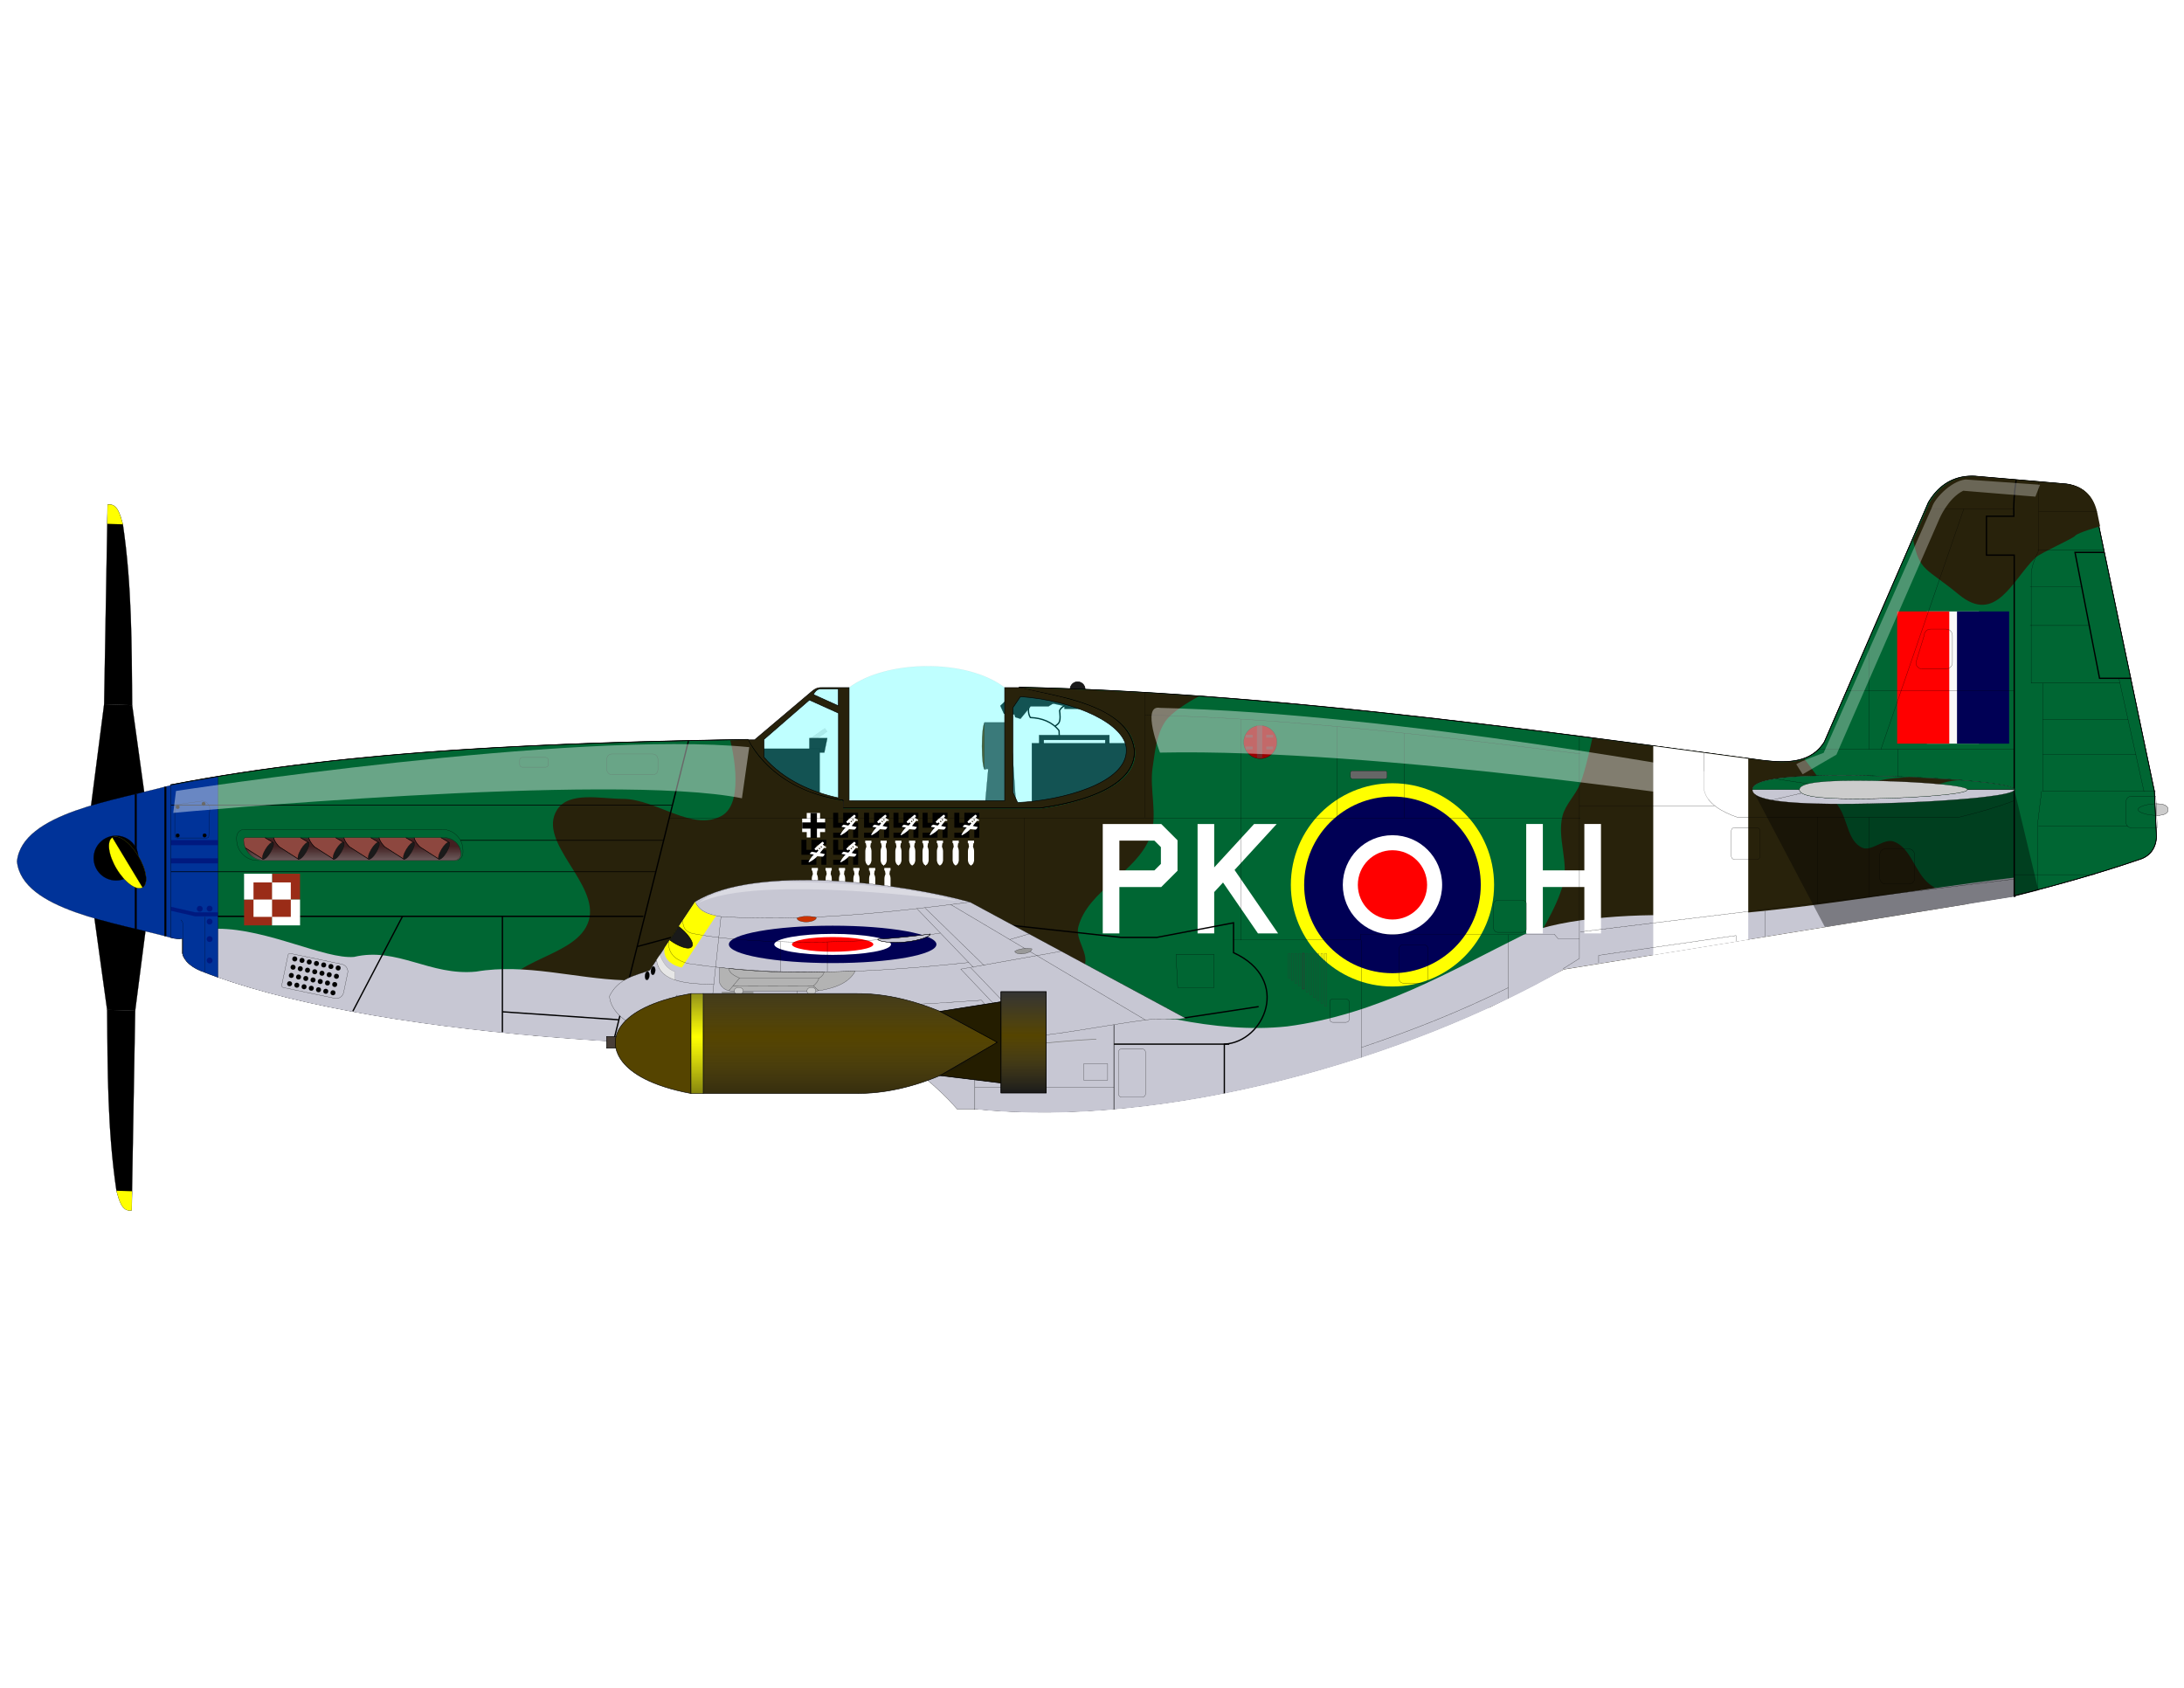 <?xml version="1.0" encoding="UTF-8"?>
<svg width="279.4mm" height="215.9mm" clip-rule="evenodd" fill-rule="evenodd" image-rendering="optimizeQuality" shape-rendering="geometricPrecision" text-rendering="geometricPrecision" version="1.1" viewBox="0 0 279.4 215.9" xml:space="preserve" xmlns="http://www.w3.org/2000/svg" xmlns:xlink="http://www.w3.org/1999/xlink">
 <defs><linearGradient id="a"><stop stop-color="#cfc0a5" offset="0"/><stop stop-color="#cfc0a5" offset=".271"/><stop stop-color="#333" offset="1"/></linearGradient><linearGradient id="b"><stop stop-color="#333" offset="0"/><stop stop-color="#393939" stop-opacity=".376" offset=".268"/><stop stop-color="#3e3e3e" stop-opacity="0" offset=".433"/><stop stop-color="#1a1a1a" offset="1"/></linearGradient>
  <style type="text/css">
   
    .str7 {stroke:black;stroke-width:0.076}
    .str11 {stroke:#333333;stroke-width:0.076}
    .str5 {stroke:black;stroke-width:0.026;stroke-opacity:0.502}
    .str2 {stroke:black;stroke-width:0.026}
    .str10 {stroke:#333333;stroke-width:0.026}
    .str3 {stroke:gray;stroke-width:0.026}
    .str0 {stroke:black;stroke-width:0.076}
    .str9 {stroke:black;stroke-width:0.084}
    .str12 {stroke:gray;stroke-width:0.084}
    .str6 {stroke:#373435;stroke-width:0.106}
    .str4 {stroke:black;stroke-width:0.168}
    .str1 {stroke:#333333;stroke-width:0.168}
    .str8 {stroke:black;stroke-width:0.25}
    .fil1 {fill:none}
    .fil150 {fill:none;fill-rule:nonzero}
    .fil142 {fill:#FEFEFE}
    .fil4 {fill:black}
    .fil141 {fill:#000066}
    .fil138 {fill:#003399}
    .fil3 {fill:#006633}
    .fil9 {fill:#1A1A1A}
    .fil89 {fill:#2D2826}
    .fil118 {fill:#32170E}
    .fil2 {fill:#333333}
    .fil128 {fill:#363534}
    .fil135 {fill:#462922}
    .fil120 {fill:#473327}
    .fil90 {fill:#473733}
    .fil101 {fill:#47413A}
    .fil7 {fill:#4D4D4D}
    .fil49 {fill:#532922}
    .fil75 {fill:#55504E}
    .fil99 {fill:#563425}
    .fil30 {fill:#584335}
    .fil6 {fill:#663300}
    .fil148 {fill:#666666}
    .fil70 {fill:#673726}
    .fil116 {fill:#674635}
    .fil115 {fill:#6A5244}
    .fil134 {fill:#6D4F49}
    .fil105 {fill:#773626}
    .fil24 {fill:#774328}
    .fil42 {fill:#775645}
    .fil113 {fill:#777676}
    .fil33 {fill:#884734}
    .fil107 {fill:#885744}
    .fil87 {fill:#886448}
    .fil130 {fill:#888888}
    .fil65 {fill:#895437}
    .fil94 {fill:#896854}
    .fil129 {fill:#8A3831}
    .fil144 {fill:#8D473F}
    .fil45 {fill:#934529}
    .fil76 {fill:#965638}
    .fil63 {fill:#984835}
    .fil52 {fill:#986854}
    .fil140 {fill:#990000}
    .fil51 {fill:#994A42}
    .fil59 {fill:#996647}
    .fil132 {fill:#997558}
    .fil84 {fill:#997965}
    .fil153 {fill:#999999}
    .fil104 {fill:#9D6339}
    .fil71 {fill:#A55A42}
    .fil68 {fill:#A85644}
    .fil44 {fill:#A86748}
    .fil108 {fill:#A96856}
    .fil78 {fill:#A98975}
    .fil97 {fill:#AA7656}
    .fil92 {fill:#AA7664}
    .fil38 {fill:#AA8668}
    .fil25 {fill:#AD634A}
    .fil73 {fill:#AD6B52}
    .fil79 {fill:#AF948A}
    .fil110 {fill:#B1736D}
    .fil114 {fill:#B19474}
    .fil154 {fill:#B3B3B3}
    .fil86 {fill:#B56352}
    .fil58 {fill:#B87867}
    .fil122 {fill:#B88459}
    .fil46 {fill:#B96949}
    .fil56 {fill:#B96959}
    .fil60 {fill:#B98766}
    .fil102 {fill:#BA9678}
    .fil64 {fill:#BD6B52}
    .fil40 {fill:#BD7352}
    .fil15 {fill:#BD735A}
    .fil95 {fill:#BD846B}
    .fil109 {fill:#BD8473}
    .fil54 {fill:#C67352}
    .fil83 {fill:#C67B63}
    .fil41 {fill:#C68463}
    .fil16 {fill:#C6846B}
    .fil43 {fill:#C68C7B}
    .fil0 {fill:#C7C7D3}
    .fil82 {fill:#C9956A}
    .fil131 {fill:#CA9877}
    .fil88 {fill:#CBA789}
    .fil91 {fill:#CBA898}
    .fil155 {fill:#CC3300}
    .fil126 {fill:#CC8659}
    .fil133 {fill:#CCBEC5}
    .fil151 {fill:#CCCCCC}
    .fil96 {fill:#CE7A5A}
    .fil37 {fill:#CE8463}
    .fil93 {fill:#CE8C6B}
    .fil39 {fill:#CE8C73}
    .fil35 {fill:#CE9484}
    .fil77 {fill:#CE9C8C}
    .fil17 {fill:#D5947B}
    .fil48 {fill:#D5A678}
    .fil36 {fill:#D68C6B}
    .fil111 {fill:#D68C73}
    .fil47 {fill:#D68C7A}
    .fil21 {fill:#D69C84}
    .fil80 {fill:#D69C8C}
    .fil32 {fill:#D89C95}
    .fil100 {fill:#D8A898}
    .fil103 {fill:#D8D2D1}
    .fil67 {fill:#D99C76}
    .fil127 {fill:#DAA889}
    .fil98 {fill:#DAACA6}
    .fil136 {fill:#DBBCB7}
    .fil117 {fill:#DBC8BA}
    .fil34 {fill:#DE8C73}
    .fil27 {fill:#DE9472}
    .fil85 {fill:#DEA594}
    .fil8 {fill:#E6E6E6}
    .fil20 {fill:#E79B7B}
    .fil14 {fill:#E79C84}
    .fil28 {fill:#E7A58C}
    .fil53 {fill:#E7AD9C}
    .fil121 {fill:#EAB999}
    .fil55 {fill:#EADCD9}
    .fil29 {fill:#EBBAAA}
    .fil125 {fill:#EBBCB6}
    .fil61 {fill:#ECC8BA}
    .fil72 {fill:#EDC8AA}
    .fil106 {fill:#EE9C84}
    .fil26 {fill:#EEB5A5}
    .fil31 {fill:#EFA584}
    .fil13 {fill:#EFA594}
    .fil50 {fill:#EFAD94}
    .fil66 {fill:#EFB59C}
    .fil23 {fill:#EFEFEF}
    .fil69 {fill:#F7AD8C}
    .fil19 {fill:#F7AD94}
    .fil22 {fill:#F7B59C}
    .fil123 {fill:#F7B5A5}
    .fil62 {fill:#F7BDA5}
    .fil57 {fill:#F8D7B0}
    .fil74 {fill:#F8FAFE}
    .fil18 {fill:#FBC9B8}
    .fil124 {fill:#FBDDD9}
    .fil119 {fill:#FCB99A}
    .fil112 {fill:#FCBCA9}
    .fil81 {fill:#FDE8CC}
    .fil12 {fill:#FF6666}
    .fil5 {fill:yellow}
    .fil139 {fill:white}
    .fil11 {fill:black;fill-rule:nonzero}
    .fil137 {fill:#000066;fill-rule:nonzero}
    .fil149 {fill:#333333;fill-rule:nonzero}
    .fil146 {fill:#FFCC00;fill-rule:nonzero}
    .fil145 {fill:white;fill-rule:nonzero}
    .fil147 {fill:#000066;fill-opacity:0.502}
    .fil10 {fill:aqua;fill-opacity:0.502}
    .fil152 {fill:#4D4D4D;fill-opacity:0.502}
    .fil143 {fill:url(#c)}
   
  </style>
   <clipPath id="l">
    <path d="m33.794 110.1h24.377c0.431 0 0.784-0.353 0.784-0.784 0-1.15-0.941-2.091-2.091-2.091h-25.423c-0.144 0-0.261 0.117-0.261 0.261 0 1.438 1.176 2.614 2.614 2.614z"/>
   </clipPath>
  <linearGradient id="c" x1="45.068" x2="45.068" y1="108.34" y2="110.25" gradientTransform="matrix(1 0 0 1 -.004 -.078)" gradientUnits="userSpaceOnUse">
   <stop stop-color="#422021" offset="0"/>
   <stop stop-color="#6D5C5D" offset=".949"/>
   <stop stop-color="#999" offset="1"/>
  </linearGradient>
 
  
  
  
  
  
  
  
  
  
  
  
  
  
  
  
  
  
  
  
  
  
  
  
  
  
  
  
  
  
  
  
  
  
  
  
  
  
  
  
  
  
  
  
  
  
  
  
  
  
  
  
  
  
  
  
  
  
  
  
  
  
  
  
  
  
  
  
  
  
  
  
  
  
  
  
  
  
  
  
  
  
  
  
  
  
  
  
  
  
  
  
  
  
  
  
  
  
  
  
  
  
  
  
  
  
  
  
  
  
  
  
  
  
  
  
  
  
  
  
  
  
  
  
  
  
  
  
  
  
  
  
  
  
  
  
  
  
  
  
  
  
  
  
  
  
  
  
  
  
  
  
  
  
  
  
  
  
  
  
  
  
  
  
  
  
  
  
  
  
  
  
  
  
  
  
  
  
  
  
  
  
  
  
  
  
  
  
  
  
  
  
  
  
  
 
   
   
   
  <linearGradient id="k" x1="109.52" x2="109.52" y1="34.266" y2="48.434" gradientUnits="userSpaceOnUse" xlink:href="#b"/><linearGradient id="j" x1="144.95" x2="144.95" y1="34.001" y2="48.353" gradientUnits="userSpaceOnUse" xlink:href="#b"/>
   
   
  <linearGradient id="i" x1="152.44" x2="150.85" y1="132.27" y2="153.59" gradientTransform="matrix(.902 0 0 .902 .21 5.927)" gradientUnits="userSpaceOnUse" xlink:href="#a"/><linearGradient id="h" x1="112.91" x2="113.52" y1="118.23" y2="148.09" gradientTransform="matrix(.902 0 0 .902 .21 5.927)" gradientUnits="userSpaceOnUse" xlink:href="#a"/><linearGradient id="g" x1="133.39" x2="133.75" y1="140.99" y2="150.57" gradientTransform="matrix(.902 0 0 .902 .21 5.927)" gradientUnits="userSpaceOnUse" xlink:href="#a"/><linearGradient id="f" x1="262.84" x2="263.06" y1="103.4" y2="109.33" gradientTransform="matrix(.902 0 0 .902 .21 5.927)" gradientUnits="userSpaceOnUse" xlink:href="#a"/><filter id="p" x="-.027" y="-.022" width="1.053" height="1.044" color-interpolation-filters="sRGB"><feGaussianBlur stdDeviation="0.382"/></filter><filter id="o" x="-.051" y="-.314" width="1.102" height="1.628" color-interpolation-filters="sRGB"><feGaussianBlur stdDeviation="1.783"/></filter><filter id="n" x="-.052" y="-.438" width="1.105" height="1.877" color-interpolation-filters="sRGB"><feGaussianBlur stdDeviation="1.783"/></filter><filter id="m" x="-.026" y="-.316" width="1.052" height="1.631" color-interpolation-filters="sRGB"><feGaussianBlur stdDeviation="0.397"/></filter><linearGradient id="e" x1="21.685" x2="22.009" y1="105.47" y2="130.26" gradientTransform="matrix(.902 0 0 .902 .21 5.927)" gradientUnits="userSpaceOnUse"><stop stop-color="#f9f9f9" offset="0"/><stop stop-color="#f9f9f9" offset=".245"/><stop stop-color="#f9f9f9" offset=".41"/><stop stop-color="#f9f9f9" offset=".595"/><stop stop-color="#666" offset="1"/></linearGradient><linearGradient id="d" x1="21.685" x2="22.009" y1="105.47" y2="130.26" gradientTransform="matrix(.902 0 0 .902 .21 5.927)" gradientUnits="userSpaceOnUse"><stop stop-color="#f9f9f9" offset="0"/><stop stop-color="#f9f9f9" offset=".225"/><stop stop-color="#f9f9f9" offset=".399"/><stop stop-color="#f9f9f9" offset=".514"/><stop stop-color="#666" offset="1"/></linearGradient></defs>
 <circle cx="137.86" cy="88.174" r=".96" fill="#1a1a1a" fill-rule="evenodd" stroke="#000" stroke-width=".072"/><path class="fil0 str0" d="m100.93 132.65 21.475-0.262 0.01 0.852c7e-3 0.55-0.438 1.006-0.988 1.013l-19.074 0.233c-0.77 9e-3 -1.408-0.613-1.418-1.384l-5e-3 -0.452z" fill="#cfc0a5" stroke="#000" stroke-width=".076"/><g transform="matrix(1 0 0 1 -.004 -.078)">
   <g stroke="#000" stroke-width=".026">
    <polygon class="fil4 str2" points="11.791 115.41 13.706 129.25 17.3 129.37 19.066 115.67"/>
    <path class="fil4 str2" d="m17.3 129.37-3.593-0.126c0.065 7.679 0.04 15.388 1.191 23.137 0.35 1.215 0.7 2.752 1.956 2.511z"/>
   </g>
   <polygon class="fil4 str2" points="16.916 90.285 13.323 90.16 11.556 103.87 18.832 104.12" stroke="#000" stroke-width=".026"/>
   <path class="fil4 str2" d="m13.323 90.16 3.593 0.126c-0.065-7.679-0.04-15.387-1.191-23.137-0.35-1.215-0.7-2.752-1.956-2.511z" stroke="#000" stroke-width=".026"/>
   <path class="fil5" d="m15.725 67.148c-0.35-1.215-0.7-2.752-1.955-2.511l-0.043 2.443z" fill="#ff0"/>
   <path class="fil5" d="m14.897 152.39c0.35 1.215 0.7 2.752 1.956 2.511l0.043-2.443z" fill="#ff0"/>
  </g><ellipse class="fil6 str2" transform="rotate(-90)" cx="-95.446" cy="126" rx="2.976" ry=".378" fill="#630" stroke="#000" stroke-width=".009"/><polygon class="fil7 str2" transform="matrix(1 0 0 1 -.004 -.078)" points="126.44 98.445 125.94 98.445 125.94 92.497 129.27 92.497 130.04 103.95 125.94 103.95" fill="#4d4d4d" stroke="#000" stroke-width=".026"/><g transform="matrix(1 0 0 1 -.004 -.078)">
   <rect class="fil8 str3" transform="matrix(.275 -.193 .193 .275 103.63 94.568)" width="6.909" height="1.526" fill="#e6e6e6" stroke="#808080" stroke-width=".026"/>
   <polygon class="fil9 str2" points="105.46 96.338 103.55 96.338 103.55 94.496 105.84 94.496" fill="#1a1a1a" stroke="#000" stroke-width=".026"/>
   <rect class="fil9 str2" x="96.673" y="95.85" width="8.19" height="7.593" fill="#1a1a1a" stroke="#000" stroke-width=".026"/>
  
   <polygon class="fil9 str2" points="136.27 89.114 134.45 89.402 134.34 89.99 136.48 90.457" fill="#1a1a1a" stroke="#000" stroke-width=".026"/>
   <path class="fil1 str4" d="m134.96 92.977c0.18-0.14 0.374-0.238 0.528-0.473 0.211-0.425 0.124-1.062 0.067-1.52 0.143-0.358 0.663-0.822 1.26-0.675" fill="none" stroke="#000" stroke-width=".168"/>
   <path class="fil1 str4" d="m131.75 90.074c-0.2 0.551-0.288 1.191 0.067 1.787 1.446 0.059 2.793 0.54 3.673 1.676 0.015 0.377 0.03 0.755 0.044 1.132" fill="none" stroke="#000" stroke-width=".168"/>
   <path class="fil9 str2" d="m132.94 97.614h8.989v-3.507h-8.989zm0.599-1.11h7.857v-1.776h-7.857z" fill="#1a1a1a" stroke="#000" stroke-width=".026"/>
   <polygon class="fil9 str2" points="129.78 91.477 129.89 91.82 130.55 92.021 131.86 90.423 134.15 90.423 135.66 89.469 129.89 88.537 127.98 90.357 128.44 91.378" fill="#1a1a1a" stroke="#000" stroke-width=".026"/>
   <polygon class="fil9 str2" points="136.18 90.745 138.74 90.745 136.18 89.78" fill="#1a1a1a" stroke="#000" stroke-width=".026"/>
   <rect class="fil9 str2" x="132.01" y="95.151" width="15.358" height="9.765" fill="#1a1a1a" stroke="#000" stroke-width=".026"/>
  </g><path d="m145.43 96.294-1.803-5.466-6.071-1.359-6.898-1.084-2.127-0.433c-5-3.792-15.265-3.502-19.906 0l-3.445-0.017-0.724 0.301-1.156 1.26-6.831 5.944 3.812 5.559 4.796 0.977 3.509 0.267 1.643 0.754h0.178l18.297-0.133 4.352 0.089 6.705-1.117 0.135 6e-3 4.708-2.798z" fill="#0ff" opacity=".253" stroke="#000" stroke-opacity=".502" stroke-width=".026"/><path d="m104.95 87.952c-0.554 0.052-0.816 0.268-1.155 0.546-2.421 2.047-4.841 4.093-7.261 6.14h-0.82l-1.8 1.299 1.621 6.196 12.355 0.289v0.999h25.204l4.942-0.321 5.043-1.611 2.887-2.443-0.533-8.638-14.916-2.456h-1.988v14.471h-19.906v-14.471zm-0.015 0.166h2.309v2.165l-3.187-1.443c0.159-0.304 0.404-0.675 0.877-0.722zm25.609 0.989c6.967 0.494 13.561 3.536 13.546 6.795 0.146 4.31-8.401 6.521-13.901 6.751l-0.613-1.295 7e-3 -10.83zm-26.997 0.432 3.719 1.677v10.848c-3.375-0.729-7.006-2.269-9.527-5.207v-2.279z" fill="#28220b" stroke="#000" stroke-width=".072"/><g transform="matrix(1 0 0 1 -.004 -.078)" fill="#a0997e" stroke="#000" stroke-width=".07">
   <path class="fil3" d="m21.875 100.46c23.638-4.56 49.364-5.374 73.789-5.797 2.086 3.801 6.089 6.944 12.169 7.779v0.999h25.19c7.577-1.056 12.474-3.658 12.079-7.59-0.858-5.617-9.52-6.63-14.655-7.871 31.184 0.7 63.97 5.202 94.977 9.346 3.516 0.432 6.343 0.24 7.978-2.358 4.434-10.21 8.869-20.421 13.303-30.631 1.416-2.376 3.471-3.509 6.058-3.346 3.868 0.333 7.737 0.666 11.605 1 2.361 0.338 3.408 1.794 3.808 3.704l7.441 35.566 0.266 5.848c-0.073 1.521-0.874 2.421-1.924 2.823-5.218 1.796-10.727 3.348-16.241 4.729-19.33 3.071-38.43 6.267-57.761 9.339-19.633 11.286-50.629 20.44-75.305 17.877v-7.253c0.534-0.093 1.069-0.185 1.603-0.278 0.081-0.577-0.176-0.949-0.584-1.25-36.071 2.416-79.407-0.696-99.948-8.874-1.137-0.443-2.143-1.233-2.357-2.2v-1.955c-0.533 0.089-1.003 0.018-1.491-0.106v-19.5z"/>
   <path class="fil11" d="m95.675 94.658-0.022 0.012 0.011 0.007-2.293 0.041-2.3 0.044-2.307 0.047-2.313 0.051-2.318 0.056-2.322 0.062-2.326 0.068-2.33 0.074-2.332 0.081-2.334 0.089-2.336 0.098-2.336 0.107-2.337 0.116-2.336 0.127-2.335 0.138-2.333 0.149-2.331 0.161-2.328 0.174-2.325 0.187-2.321 0.201-2.316 0.216-2.31 0.231-2.304 0.247-2.297 0.263-2.29 0.28-2.282 0.298-2.274 0.316-2.265 0.335-2.255 0.354-2.244 0.375-2.233 0.395-2.222 0.417-0.005-0.025 2.222-0.417 2.234-0.395 2.245-0.375 2.255-0.355 2.265-0.335 2.274-0.316 2.283-0.298 2.291-0.28 2.298-0.263 2.304-0.247 2.31-0.231 2.316-0.216 2.321-0.201 2.325-0.187 2.328-0.174 2.331-0.161 2.333-0.149 2.335-0.138 2.336-0.127 2.337-0.116 2.336-0.107 2.336-0.098 2.334-0.089 2.332-0.081 2.33-0.074 2.326-0.068 2.322-0.062 2.318-0.056 2.313-0.051 2.307-0.047 2.301-0.044 2.293-0.041zm-0.011-0.007 0.008-1e-4 0.004 0.007zm12.182 7.792h-0.026l0.011 0.013-0.564-0.085-0.552-0.098-0.54-0.111-0.528-0.124-0.516-0.136-0.504-0.148-0.492-0.16-0.48-0.171-0.468-0.182-0.456-0.193-0.444-0.204-0.432-0.214-0.42-0.224-0.409-0.234-0.397-0.243-0.385-0.252-0.373-0.261-0.362-0.269-0.35-0.277-0.339-0.285-0.327-0.292-0.315-0.299-0.304-0.306-0.292-0.313-0.281-0.319-0.269-0.325-0.258-0.331-0.247-0.336-0.235-0.341-0.224-0.346-0.213-0.35-0.201-0.355 0.022-0.012 0.201 0.354 0.212 0.35 0.223 0.345 0.235 0.341 0.246 0.336 0.258 0.33 0.269 0.325 0.28 0.319 0.292 0.312 0.303 0.306 0.315 0.299 0.326 0.292 0.338 0.284 0.35 0.277 0.361 0.269 0.373 0.26 0.385 0.251 0.396 0.242 0.408 0.233 0.42 0.224 0.432 0.214 0.444 0.203 0.455 0.193 0.467 0.182 0.479 0.171 0.491 0.16 0.503 0.148 0.515 0.136 0.527 0.124 0.539 0.111 0.551 0.098 0.564 0.085zm-0.011-0.013 0.011 2e-3v0.011l-0.011-0.013zm-2e-3 0.998v0.026l-0.013-0.013v-0.999h0.026v0.999zm0 0.026h-0.013v-0.013zm25.188-0.025 4e-3 0.025-2e-3 1e-4h-25.19v-0.026h25.19zm4e-3 0.025-7e-4 1e-4h-1e-3l2e-3 -1e-4zm12.064-7.601 0.025-0.004v6e-4l0.022 0.366-9e-3 0.358-0.039 0.35-0.069 0.342-0.098 0.334-0.127 0.326-0.155 0.318-0.182 0.31-0.21 0.302-0.236 0.293-0.263 0.285-0.288 0.277-0.314 0.269-0.339 0.26-0.363 0.252-0.387 0.243-0.41 0.235-0.433 0.226-0.455 0.218-0.477 0.209-0.498 0.201-0.519 0.192-0.54 0.183-0.56 0.175-0.579 0.166-0.599 0.157-0.617 0.148-0.635 0.139-0.653 0.131-0.67 0.122-0.686 0.113-0.703 0.104-4e-3 -0.025 0.702-0.103 0.686-0.113 0.669-0.122 0.652-0.13 0.635-0.139 0.617-0.148 0.598-0.157 0.579-0.166 0.559-0.174 0.539-0.183 0.519-0.192 0.498-0.201 0.476-0.209 0.454-0.217 0.432-0.226 0.409-0.234 0.386-0.243 0.362-0.251 0.338-0.259 0.313-0.268 0.287-0.276 0.262-0.284 0.235-0.292 0.209-0.3 0.181-0.308 0.154-0.316 0.126-0.324 0.097-0.332 0.068-0.34 0.039-0.348 9e-3 -0.356-0.021-0.364v6e-4zm0.025-0.004v6e-4l-2e-4 -0.002zm-14.668-7.881-6e-4 0.026 3e-3 -0.025 0.491 0.116 0.51 0.115 0.526 0.116 0.541 0.117 0.553 0.119 0.564 0.122 0.572 0.126 0.578 0.131 0.582 0.137 0.584 0.144 0.584 0.151 0.582 0.16 0.578 0.169 0.572 0.179 0.563 0.19 0.553 0.202 0.54 0.215 0.526 0.229 0.509 0.243 0.49 0.259 0.469 0.275 0.447 0.292 0.422 0.311 0.395 0.33 0.366 0.35 0.334 0.371 0.301 0.392 0.266 0.415 0.228 0.439 0.189 0.463 0.147 0.488 0.103 0.514-0.025 0.004-0.103-0.512-0.146-0.486-0.188-0.461-0.227-0.437-0.265-0.413-0.3-0.391-0.333-0.369-0.364-0.348-0.393-0.329-0.42-0.31-0.446-0.292-0.469-0.275-0.489-0.258-0.508-0.243-0.525-0.228-0.539-0.215-0.552-0.202-0.563-0.19-0.571-0.179-0.577-0.169-0.582-0.159-0.584-0.151-0.584-0.144-0.582-0.137-0.578-0.131-0.572-0.126-0.564-0.122-0.553-0.119-0.541-0.117-0.527-0.116-0.51-0.115-0.492-0.116 3e-3 -0.025zm-3e-3 0.025-0.115-0.028 0.119 0.003-3e-3 0.025zm94.982 9.321-3e-3 0.025h-1e-4l-5.834-0.78-2.931-0.391-2.94-0.391-2.947-0.39-2.955-0.389-2.962-0.386-2.968-0.383-2.973-0.379-2.978-0.374-2.982-0.368-2.986-0.362-2.989-0.355-2.991-0.347-2.993-0.339-2.994-0.33-2.994-0.319-2.994-0.308-2.994-0.297-2.992-0.284-2.99-0.271-2.988-0.258-2.985-0.243-2.981-0.228-2.977-0.211-2.971-0.194-2.966-0.177-2.959-0.158-2.953-0.139-2.945-0.119-2.937-0.098-2.928-0.077 6e-4 -0.026 2.928 0.077 2.937 0.098 2.945 0.119 2.953 0.139 2.96 0.158 2.966 0.177 2.971 0.194 2.977 0.211 2.981 0.228 2.985 0.243 2.988 0.258 2.991 0.272 2.992 0.284 2.994 0.297 2.994 0.308 2.995 0.319 2.994 0.33 2.993 0.339 2.991 0.347 2.989 0.355 2.986 0.362 2.982 0.368 2.978 0.374 2.973 0.379 2.968 0.383 2.962 0.386 2.955 0.389 2.947 0.39 2.94 0.391 2.931 0.391 5.834 0.78h-1e-4zm-3e-3 0.025h-1e-4l-1e-3 -2e-4 1e-3 2e-4zm7.968-2.375 0.023 0.01-9e-4 0.002-0.157 0.237-0.164 0.223-0.171 0.21-0.177 0.197-0.184 0.184-0.191 0.171-0.197 0.159-0.204 0.147-0.21 0.136-0.216 0.125-0.222 0.114-0.228 0.103-0.234 0.093-0.24 0.083-0.245 0.073-0.251 0.065-0.256 0.055-0.262 0.047-0.267 0.039-0.272 0.031-0.277 0.023-0.282 0.016-0.287 0.009-0.292 0.002-0.297-0.004-0.302-0.01-0.306-0.015-0.311-0.021-0.315-0.026-0.32-0.03-0.324-0.035-0.328-0.039 3e-3 -0.025 0.327 0.039 0.323 0.035 0.319 0.03 0.315 0.026 0.31 0.021 0.306 0.015 0.301 0.01 0.296 0.004 0.292-0.002 0.287-0.009 0.282-0.016 0.277-0.023 0.272-0.031 0.266-0.038 0.261-0.047 0.256-0.055 0.25-0.064 0.244-0.073 0.239-0.083 0.233-0.093 0.227-0.103 0.221-0.113 0.215-0.124 0.209-0.135 0.202-0.147 0.196-0.158 0.19-0.171 0.183-0.183 0.177-0.196 0.17-0.209 0.163-0.222 0.156-0.236-9e-4 0.002zm0.023 0.01-4e-4 9e-4 -5e-4 8e-4zm13.28-30.643 0.022 0.013 7e-4 -0.002-0.831 1.914-0.416 0.957-0.416 0.957-0.831 1.914-0.416 0.957-0.831 1.914-0.416 0.957-0.416 0.957-0.416 0.957-1.663 3.829-0.416 0.957-1.247 2.872-0.416 0.957-0.416 0.957-0.416 0.957-0.831 1.914-0.416 0.957-0.831 1.914-0.416 0.957-0.416 0.957-0.831 1.914-0.023-0.01 0.831-1.914 0.416-0.957 0.416-0.957 0.831-1.914 0.416-0.957 0.831-1.914 0.416-0.957 0.416-0.957 0.416-0.957 1.247-2.872 0.416-0.957 1.663-3.829 0.416-0.957 0.416-0.957 0.416-0.957 0.831-1.914 0.416-0.957 0.831-1.914 0.416-0.957 0.416-0.957 0.831-1.914zm-7e-4 0.002 5e-4 -0.001 2e-4 -3e-4zm6.071-3.354-2e-3 0.026h3e-4l-0.241-0.011-0.237-0.004-0.234 0.004-0.231 0.011-0.228 0.019-0.225 0.026-0.221 0.034-0.218 0.041-0.215 0.049-0.212 0.056-0.208 0.064-0.205 0.071-0.202 0.079-0.198 0.086-0.195 0.094-0.192 0.101-0.188 0.108-0.185 0.116-0.181 0.123-0.178 0.131-0.174 0.138-0.171 0.145-0.167 0.153-0.164 0.16-0.16 0.168-0.156 0.175-0.153 0.182-0.149 0.19-0.145 0.197-0.142 0.204-0.138 0.211-0.134 0.219-0.022-0.013 0.135-0.219 0.139-0.212 0.142-0.205 0.146-0.198 0.15-0.19 0.153-0.183 0.157-0.175 0.161-0.168 0.164-0.161 0.168-0.153 0.171-0.146 0.175-0.139 0.178-0.131 0.182-0.124 0.185-0.117 0.189-0.109 0.192-0.101 0.196-0.094 0.199-0.087 0.203-0.079 0.206-0.072 0.209-0.064 0.212-0.057 0.216-0.049 0.219-0.042 0.222-0.034 0.226-0.026 0.229-0.019 0.232-0.011 0.235-0.004 0.238 0.004 0.241 0.011h3e-4zm-3e-4 0h3e-4l8e-4 1e-4 -1e-3 -1e-4zm11.606 1-4e-3 0.025 7e-4 1e-4 -0.363-0.031-0.363-0.031-0.363-0.031-0.363-0.031-0.363-0.031-0.363-0.031-0.363-0.031-0.725-0.062-0.363-0.031-0.363-0.031-0.363-0.031-0.363-0.031-0.363-0.031-0.363-0.031-0.363-0.031-0.363-0.031-0.725-0.062-0.363-0.031-0.363-0.031-0.363-0.031-0.363-0.031-0.363-0.031-0.363-0.031-0.363-0.031-0.363-0.031-0.363-0.031-0.363-0.031-0.363-0.031-0.363-0.031-0.363-0.031 2e-3 -0.026 0.363 0.031 0.363 0.031 0.363 0.031 0.363 0.031 0.363 0.031 0.363 0.031 0.363 0.031 0.363 0.031 0.725 0.062 0.363 0.031 0.363 0.031 0.363 0.031 0.363 0.031 0.363 0.031 0.363 0.031 0.363 0.031 0.363 0.031 0.725 0.062 0.363 0.031 0.363 0.031 0.363 0.031 0.363 0.031 0.363 0.031 0.363 0.031 0.725 0.062 0.363 0.031 0.363 0.031 0.363 0.031 0.363 0.031 7e-4 1e-4zm-7e-4 -1e-4 7e-4 1e-4zm3.819 3.714-0.025 0.005-0.039-0.177-0.043-0.174-0.047-0.172-0.051-0.169-0.056-0.165-0.06-0.162-0.065-0.159-0.069-0.155-0.074-0.152-0.079-0.148-0.084-0.144-0.089-0.14-0.094-0.136-0.1-0.132-0.105-0.127-0.111-0.123-0.116-0.118-0.122-0.114-0.128-0.109-0.134-0.104-0.14-0.099-0.147-0.093-0.153-0.088-0.16-0.083-0.167-0.077-0.173-0.071-0.18-0.066-0.188-0.06-0.195-0.054-0.202-0.048-0.21-0.041-0.217-0.035 4e-3 -0.025 0.218 0.035 0.21 0.042 0.203 0.048 0.196 0.054 0.189 0.06 0.181 0.066 0.174 0.072 0.168 0.078 0.161 0.083 0.154 0.089 0.148 0.094 0.141 0.099 0.135 0.104 0.129 0.109 0.123 0.114 0.117 0.119 0.111 0.124 0.106 0.128 0.1 0.133 0.095 0.137 0.089 0.141 0.084 0.145 0.079 0.149 0.074 0.152 0.07 0.156 0.065 0.16 0.06 0.163 0.056 0.166 0.052 0.169 0.047 0.172 0.043 0.175 0.039 0.178zm7.442 35.568-0.026 1e-3 3e-4 2e-3 -0.233-1.111-0.233-1.111-0.233-1.111-0.233-1.111-0.233-1.111-0.233-1.111-0.233-1.111-0.233-1.111-0.233-1.111-0.233-1.111-0.233-1.111-0.233-1.111-0.233-1.111-0.233-1.111-0.465-2.223-0.233-1.111-0.233-1.111-0.233-1.111-0.233-1.111-0.233-1.111-0.233-1.111-0.233-1.111-0.233-1.111-0.233-1.111-0.233-1.111-0.233-1.111-0.233-1.111-0.233-1.111-0.233-1.111-0.233-1.111-0.233-1.111 0.025-0.005 0.233 1.111 0.233 1.111 0.233 1.111 0.233 1.111 0.233 1.111 0.233 1.111 0.233 1.111 0.233 1.111 0.233 1.111 0.233 1.111 0.233 1.111 0.233 1.111 0.233 1.111 0.233 1.111 0.233 1.111 0.233 1.111 0.465 2.223 0.233 1.111 0.233 1.111 0.233 1.111 0.233 1.111 0.233 1.111 0.233 1.111 0.233 1.111 0.233 1.111 0.233 1.111 0.233 1.111 0.233 1.111 0.233 1.111 0.233 1.111 0.233 1.111 3e-4 2e-3zm-3e-4 -2e-3 3e-4 1e-3v7e-4l-3e-4 -2e-3zm0.241 5.851-0.266-5.848 0.026-1e-3 0.266 5.848v1e-3zm0.026-1e-3v0.001-1e-3zm-1.933 2.836-8e-3 -0.024-4e-4 1e-4 0.097-0.039 0.096-0.042 0.094-0.045 0.092-0.048 0.091-0.051 0.089-0.054 0.087-0.057 0.085-0.06 0.082-0.063 0.08-0.066 0.078-0.069 0.076-0.072 0.073-0.075 0.07-0.079 0.068-0.082 0.065-0.085 0.062-0.088 0.059-0.092 0.056-0.095 0.053-0.098 0.05-0.102 0.047-0.105 0.043-0.108 0.04-0.112 0.036-0.115 0.033-0.119 0.029-0.122 0.025-0.126 0.021-0.13 0.017-0.133 0.013-0.137 9e-3 -0.14 0.026 1e-3 -9e-3 0.141-0.013 0.138-0.017 0.134-0.021 0.131-0.025 0.127-0.029 0.123-0.033 0.12-0.037 0.116-0.04 0.113-0.044 0.11-0.047 0.106-0.05 0.103-0.053 0.099-0.057 0.096-0.06 0.093-0.063 0.089-0.066 0.086-0.068 0.083-0.071 0.08-0.074 0.076-0.076 0.073-0.079 0.07-0.081 0.067-0.083 0.064-0.085 0.06-0.087 0.057-0.089 0.054-0.091 0.051-0.093 0.048-0.095 0.045-0.096 0.042-0.098 0.039-4e-4 1e-4zm4e-4 -1e-4 -4e-4 1e-4 1e-3 -5e-4 -1e-3 4e-4zm-16.244 4.73-4e-3 -0.025-1e-3 2e-4 0.517-0.13 0.517-0.131 0.517-0.132 0.517-0.133 0.516-0.134 0.516-0.135 0.516-0.136 0.515-0.137 0.515-0.139 0.514-0.14 0.514-0.141 0.513-0.142 0.512-0.143 0.512-0.144 0.511-0.145 0.51-0.147 0.509-0.148 0.508-0.149 0.507-0.15 0.506-0.152 0.505-0.153 0.504-0.154 0.503-0.155 0.502-0.157 0.5-0.158 0.499-0.159 0.498-0.161 0.496-0.162 0.495-0.163 0.493-0.165 0.492-0.166 0.49-0.168 8e-3 0.024-0.49 0.168-0.492 0.166-0.493 0.165-0.495 0.164-0.496 0.162-0.498 0.161-0.499 0.159-0.501 0.158-0.502 0.157-0.503 0.155-0.504 0.154-0.505 0.153-0.506 0.152-0.507 0.15-0.508 0.149-0.509 0.148-0.51 0.147-0.511 0.145-0.512 0.144-0.513 0.143-0.513 0.142-0.514 0.141-0.514 0.14-0.515 0.139-0.515 0.137-0.516 0.136-0.516 0.135-0.516 0.134-0.517 0.133-0.517 0.132-0.517 0.131-0.517 0.13-1e-3 2e-4zm1e-3 -2e-4 -3e-4 1e-4 -8e-4 1e-4 1e-3 -2e-4zm-57.757 9.338-0.013-0.022 4e-3 -2e-3 1.812-0.288 1.81-0.289 1.809-0.29 1.808-0.29 1.807-0.291 1.806-0.291 1.805-0.292 1.804-0.292 1.804-0.292 1.803-0.293 1.803-0.293 1.802-0.293 1.802-0.293 1.802-0.294 1.802-0.294 3.603-0.588 1.802-0.294 1.802-0.294 1.802-0.293 1.802-0.293 1.803-0.293 1.803-0.293 1.804-0.292 1.804-0.292 1.805-0.292 1.806-0.291 1.807-0.291 1.808-0.29 1.809-0.29 1.81-0.289 1.812-0.288 4e-3 0.025-1.812 0.288-1.81 0.289-1.809 0.29-1.808 0.29-1.807 0.291-1.806 0.291-1.805 0.292-1.804 0.292-1.804 0.292-1.803 0.293-1.803 0.293-1.802 0.293-1.802 0.293-1.802 0.294-1.802 0.294-1.801 0.294-1.802 0.294-1.802 0.294-1.802 0.294-1.802 0.293-1.802 0.293-1.803 0.293-1.803 0.293-1.804 0.292-1.804 0.292-1.805 0.292-1.806 0.291-1.807 0.291-1.808 0.29-1.809 0.29-1.81 0.289-1.812 0.288 4e-3 -1e-3zm-0.013-0.022 2e-3 -1e-3 2e-3 -4e-4 -4e-3 2e-3zm-75.311 17.888h0.026l-0.011-0.013 2.331 0.206 2.365 0.139 2.395 0.074 2.423 0.011 2.447-0.051 2.468-0.111 2.485-0.169 2.5-0.225 2.511-0.28 2.519-0.333 2.523-0.384 2.525-0.433 2.523-0.481 2.518-0.526 2.51-0.571 2.498-0.613 2.483-0.653 2.465-0.692 2.444-0.729 2.42-0.765 2.392-0.798 2.361-0.83 2.327-0.86 2.289-0.888 2.249-0.915 2.205-0.94 2.158-0.963 2.107-0.984 2.054-1.003 1.997-1.021 1.936-1.037 1.873-1.051 0.013 0.022-1.873 1.052-1.937 1.037-1.997 1.021-2.054 1.004-2.107 0.984-2.158 0.963-2.205 0.94-2.249 0.915-2.29 0.888-2.327 0.86-2.361 0.83-2.392 0.798-2.42 0.765-2.444 0.73-2.466 0.693-2.484 0.653-2.499 0.613-2.51 0.571-2.518 0.527-2.523 0.481-2.525 0.433-2.524 0.384-2.519 0.333-2.511 0.28-2.5 0.225-2.486 0.169-2.468 0.111-2.447 0.051-2.423-0.011-2.396-0.074-2.365-0.139-2.332-0.206zm0.011 0.013-0.011-1e-3v-0.011l0.011 0.013zm-9e-4 -7.279 4e-3 0.025 0.011-0.013v7.253h-0.026v-7.253l0.011-0.013zm-0.011 0.013v-0.011l0.011-2e-3 -0.011 0.013zm1.603-0.28 0.025 4e-3 -0.011 0.011-0.701 0.126-0.05 9e-3 -0.551 0.099-0.05 9e-3 -0.251 0.045-4e-3 -0.025 0.251-0.045 0.05-9e-3 0.551-0.099 0.05-9e-3 0.701-0.126-0.011 0.011zm0.025 4e-3 -1e-3 9e-3 -9e-3 2e-3 0.011-0.011zm-0.596-1.24-2e-3 -0.026 8e-3 2e-3 0.038 0.029 0.037 0.029 0.036 0.03 0.035 0.03 0.034 0.031 0.033 0.031 0.032 0.032 0.031 0.032 0.03 0.033 0.029 0.034 0.027 0.034 0.026 0.035 0.025 0.036 0.023 0.036 0.022 0.037 0.021 0.038 0.019 0.039 0.018 0.04 0.016 0.041 0.015 0.042 0.013 0.043 0.011 0.043 0.01 0.044 8e-3 0.045 6e-3 0.046 5e-3 0.047 3e-3 0.048 1e-3 0.049-9e-4 0.051-3e-3 0.051-5e-3 0.053-7e-3 0.054-0.025-4e-3 7e-3 -0.053 5e-3 -0.052 3e-3 -0.051 9e-4 -0.05-1e-3 -0.048-3e-3 -0.047-4e-3 -0.046-6e-3 -0.045-8e-3 -0.044-0.01-0.043-0.011-0.042-0.013-0.042-0.014-0.041-0.016-0.04-0.017-0.039-0.019-0.038-0.02-0.037-0.022-0.036-0.023-0.036-0.024-0.035-0.025-0.034-0.027-0.034-0.028-0.033-0.029-0.032-0.03-0.032-0.032-0.031-0.033-0.031-0.034-0.03-0.035-0.03-0.036-0.029-0.037-0.029-0.038-0.028 8e-3 2e-3zm-2e-3 -0.026 5e-3 -3e-4 4e-3 3e-3 -8e-3 -2e-3zm-99.951-8.85 0.009-0.024 1.991 0.752 2.119 0.722 2.242 0.692 2.359 0.662 2.47 0.632 2.577 0.602 2.677 0.572 2.772 0.542 2.862 0.511 2.946 0.481 3.024 0.45 3.097 0.42 3.165 0.389 3.227 0.358 3.284 0.327 3.334 0.296 3.38 0.265 3.42 0.234 3.454 0.203 3.483 0.172 3.507 0.14 3.525 0.109 3.537 0.077 3.544 0.046 3.546 0.014 3.542-0.018 3.532-0.05 3.517-0.082 3.497-0.114 3.47-0.146 3.439-0.178 3.402-0.21 2e-3 0.026-3.402 0.21-3.439 0.178-3.471 0.146-3.497 0.114-3.518 0.082-3.532 0.05-3.542 0.018-3.546-0.014-3.545-0.046-3.538-0.077-3.525-0.109-3.507-0.14-3.484-0.172-3.455-0.203-3.42-0.234-3.38-0.265-3.335-0.297-3.284-0.327-3.227-0.358-3.165-0.389-3.098-0.42-3.025-0.45-2.946-0.481-2.862-0.511-2.773-0.542-2.678-0.572-2.577-0.602-2.471-0.632-2.36-0.662-2.243-0.692-2.12-0.722-1.992-0.752zm0.009-0.024m-2.375-2.188h0.026l-3e-4 -3e-3 0.022 0.089 0.027 0.088 0.031 0.087 0.035 0.086 0.04 0.085 0.043 0.084 0.048 0.083 0.051 0.082 0.055 0.08 0.059 0.079 0.062 0.078 0.065 0.076 0.068 0.075 0.071 0.073 0.074 0.072 0.077 0.071 0.08 0.069 0.083 0.068 0.085 0.066 0.087 0.064 0.089 0.063 0.092 0.061 0.093 0.059 0.096 0.058 0.097 0.056 0.099 0.054 0.1 0.052 0.102 0.05 0.103 0.048 0.104 0.046 0.105 0.044 0.106 0.043-0.009 0.024-0.106-0.043-0.105-0.045-0.104-0.047-0.103-0.049-0.102-0.051-0.101-0.052-0.099-0.054-0.098-0.056-0.096-0.058-0.094-0.06-0.092-0.061-0.09-0.063-0.088-0.065-0.086-0.066-0.083-0.068-0.081-0.07-0.078-0.071-0.075-0.072-0.072-0.074-0.069-0.075-0.066-0.077-0.062-0.078-0.059-0.08-0.055-0.081-0.052-0.082-0.048-0.084-0.044-0.085-0.04-0.086-0.036-0.087-0.032-0.089-0.027-0.09-0.023-0.091-3e-4 -3e-3zm3e-4 3e-3 -3e-4 -1e-3v-1e-3l3e-4 3e-3zm0.025-1.958v1.955h-0.026v-1.955l0.011-0.013zm-0.015-0.013 0.015-2e-3v0.015l-0.015-0.013zm-1.502-0.094h0.026l-0.01-0.012 0.046 0.011 0.046 0.011 0.045 0.011 0.045 0.01 0.045 0.01 0.045 0.01 0.091 0.018 0.091 0.016 0.045 7e-3 0.045 7e-3 0.046 6e-3 0.045 6e-3 0.046 5e-3 0.046 5e-3 0.046 4e-3 0.046 3e-3 0.046 2e-3 0.046 2e-3 0.046 1e-3 0.047 4e-4 0.047-3e-4 0.047-1e-3 0.048-2e-3 0.048-3e-3 0.048-3e-3 0.048-4e-3 0.049-5e-3 0.049-6e-3 0.049-7e-3 0.05-8e-3 0.004 0.025-0.05 8e-3 -0.05 7e-3 -0.049 6e-3 -0.049 5e-3 -0.049 4e-3 -0.048 4e-3 -0.048 3e-3 -0.048 2e-3 -0.048 1e-3 -0.047 3e-4 -0.047-4e-4 -0.047-1e-3 -0.047-2e-3 -0.047-2e-3 -0.046-3e-3 -0.046-4e-3 -0.046-4e-3 -0.046-5e-3 -0.046-6e-3 -0.046-6e-3 -0.046-7e-3 -0.046-7e-3 -0.045-8e-3 -0.046-8e-3 -0.091-0.018-0.045-0.01-0.046-0.01-0.046-0.01-0.046-0.011-0.046-0.011-0.046-0.011-0.01-0.012zm0.01 0.012-0.01-2e-3v-0.01l0.01 0.012zm8e-4 -19.525 0.005 0.025 0.01-0.013v19.5h-0.026v-19.5zm-0.01 0.013v-0.011l0.01-2e-3z" fill-rule="nonzero"/>
  </g><path d="m265.49 68.524c-0.312 0.39-4.384 2.171-5.085 2.794-2.935 2.809-5.061 8.654-9.808 4.736-4.188-3.456-5.016-2.911-5.846-6.967 0.698-1.592 1.393-3.191 2.087-4.79 1.417-2.377 3.473-3.511 6.061-3.348 3.87 0.333 7.741 0.667 11.611 1 2.362 0.338 3.41 1.796 3.81 3.706l0.342 1.666s-2.861 0.813-3.173 1.202z" fill="#28220b"/><path d="m190.46 128.93s7.887-9.878 9.505-15.811c0.765-2.806-0.786-5.905-0.078-8.726 0.382-1.522 1.677-2.672 2.259-4.129 0.749-1.871 1.558-5.843 1.558-5.843l22.647 2.967s2.81 0.348 4.504-0.285c0 0 3.096 4.089 4.474 6.249 1.044 1.636 1.105 4.251 2.865 5.068 1.254 0.582 2.775-1.237 4.077-0.771 2.209 0.79 2.681 3.938 4.517 5.399 1.481 1.178 5.063 2.568 5.063 2.568l-51.793 8.398z" fill="#28220b"/><path d="m93.418 94.692s2.113 7.927-1.119 9.678c-3.754 2.034-8.352-2.169-12.621-2.182-2.843-9e-3 -6.895-1.001-8.414 1.402-2.626 4.155 5.477 9.475 4.051 14.18-1.442 4.761-10.533 4.758-11.375 9.661-0.437 2.546 4.302 5.036 4.302 5.036l57.499 0.613s10.946-4.455 12.992-9.544c0.628-1.561-1.21-3.36-0.779-4.986 1.259-4.752 7.489-6.92 9.193-11.531 1.027-2.779-0.13-5.952 0.312-8.882 0.297-1.968 0.478-4.093 1.558-5.765 1.021-1.581 4.361-3.304 4.361-3.304-12.946-0.937-22.863-1.104-22.863-1.104 0.402 0.12 3.122 0.584 6.28 1.37 4.152 1.158 8.128 3.054 8.406 6.673 0.526 5.98-12.107 7.425-12.107 7.425l-25.213 1e-4 -6e-3 -0.996c-9.559-1.46-12.163-7.812-12.163-7.812z" fill="#28220b"/><g transform="matrix(.902 0 0 .902 .21 70.776)" fill-rule="evenodd"><circle cx="197.26" cy="47.021" r="14.413" fill="#ff0"/><circle cx="197.26" cy="47.021" r="12.525" fill="#005"/><circle cx="197.26" cy="47.021" r="7.044" fill="#fff"/><circle cx="197.26" cy="47.021" r="4.912" fill="#f00"/></g><g transform="matrix(.902 0 0 .902 .21 127.78)" fill-rule="evenodd"><rect x="273.05" y="-54.954" width="7.39" height="18.749" fill="#f9f9f9"/><rect x="268.84" y="-54.954" width="7.39" height="18.749" fill="#f00"/><rect x="277.33" y="-54.954" width="7.39" height="18.749" fill="#005"/></g><g transform="matrix(.822 0 0 .822 7.954 124.77)"><g transform="matrix(.256 0 0 .256 98.214 -42.86)"><path d="m91.148 68.545v3.042h0.009v3.035h-3.035v-6.077h-3.042v9.1h6.077v3.026h-6.077v3.042h9.1v-6.067h3.026v6.067h3.041v-9.099h-3.041v0.009h-3.026v-3.035h6.067v-3.042z" fill-rule="evenodd"/><path d="m97.873 69.72s-3.736 2.958-4.815 4.232c0.022 0.497 0.929 1.015 0.929 1.015l0.756-0.626 0.683 0.779-1.158 1.207-2.789-0.544s-1.24 0.634-1.27 1.336l2.461 0.417c-1.359 0.916-3.109 4.059-3.109 4.059s-0.454 0.923 0.561 0.432c0 0 3.219-1.757 4.578-3.498l3.152 0.259c0.748 0.061 1.468-1.554 1.468-1.554l-2.98-0.691 2.461-3.067 1.296-0.043-0.043-0.648-1.123-0.518-0.821-0.864 0.713-0.713s-0.345-0.907-0.95-0.972zm-0.359 2.75-0.165 1.018-0.804-0.879zm-1.607 0.726 0.81 0.907-1.025 0.086z" fill="#fff"/></g><path d="m124.98-20.978v0.4h0.096l0.092 0.54 2.6e-4 -6.41e-4c-0.094 0.211-0.173 0.468-0.171 0.733v1.471c0.104 0.529 0.312 0.641 0.411 0.663v0.084h0.111v-0.082c0.104-0.02 0.325-0.126 0.435-0.664v-1.471c0-0.276-0.078-0.529-0.172-0.733l5.1e-4 7.69e-4 0.071-0.54h0.095v-0.4z" fill="#fff" fill-rule="evenodd"/><path d="m115.88-25.28v0.883h-0.713v2.092h0.713v0.837h2.077v-0.837h0.775v-2.092h-0.775v-0.883z" fill="#fff" fill-rule="evenodd"/><path d="m116.47-25.28v1.471h-1.297v0.965h1.297v1.455h0.996v-1.455h1.344v-0.965h-1.344v-1.471z" fill-rule="evenodd"/><g transform="matrix(.256 0 0 .256 103.02 -42.86)"><path d="m91.148 68.545v3.042h0.009v3.035h-3.035v-6.077h-3.042v9.1h6.077v3.026h-6.077v3.042h9.1v-6.067h3.026v6.067h3.041v-9.099h-3.041v0.009h-3.026v-3.035h6.067v-3.042z" fill-rule="evenodd"/><path d="m97.873 69.72s-3.736 2.958-4.815 4.232c0.022 0.497 0.929 1.015 0.929 1.015l0.756-0.626 0.683 0.779-1.158 1.207-2.789-0.544s-1.24 0.634-1.27 1.336l2.461 0.417c-1.359 0.916-3.109 4.059-3.109 4.059s-0.454 0.923 0.561 0.432c0 0 3.219-1.757 4.578-3.498l3.152 0.259c0.748 0.061 1.468-1.554 1.468-1.554l-2.98-0.691 2.461-3.067 1.296-0.043-0.043-0.648-1.123-0.518-0.821-0.864 0.713-0.713s-0.345-0.907-0.95-0.972zm-0.359 2.75-0.165 1.018-0.804-0.879zm-1.607 0.726 0.81 0.907-1.025 0.086z" fill="#fff"/></g><g transform="matrix(.256 0 0 .256 107.6 -42.86)"><path d="m91.148 68.545v3.042h0.009v3.035h-3.035v-6.077h-3.042v9.1h6.077v3.026h-6.077v3.042h9.1v-6.067h3.026v6.067h3.041v-9.099h-3.041v0.009h-3.026v-3.035h6.067v-3.042z" fill-rule="evenodd"/><path d="m97.873 69.72s-3.736 2.958-4.815 4.232c0.022 0.497 0.929 1.015 0.929 1.015l0.756-0.626 0.683 0.779-1.158 1.207-2.789-0.544s-1.24 0.634-1.27 1.336l2.461 0.417c-1.359 0.916-3.109 4.059-3.109 4.059s-0.454 0.923 0.561 0.432c0 0 3.219-1.757 4.578-3.498l3.152 0.259c0.748 0.061 1.468-1.554 1.468-1.554l-2.98-0.691 2.461-3.067 1.296-0.043-0.043-0.648-1.123-0.518-0.821-0.864 0.713-0.713s-0.345-0.907-0.95-0.972zm-0.359 2.75-0.165 1.018-0.804-0.879zm-1.607 0.726 0.81 0.907-1.025 0.086z" fill="#fff"/></g><g transform="matrix(.256 0 0 .256 112.13 -42.86)"><path d="m91.148 68.545v3.042h0.009v3.035h-3.035v-6.077h-3.042v9.1h6.077v3.026h-6.077v3.042h9.1v-6.067h3.026v6.067h3.041v-9.099h-3.041v0.009h-3.026v-3.035h6.067v-3.042z" fill-rule="evenodd"/><path d="m97.873 69.72s-3.736 2.958-4.815 4.232c0.022 0.497 0.929 1.015 0.929 1.015l0.756-0.626 0.683 0.779-1.158 1.207-2.789-0.544s-1.24 0.634-1.27 1.336l2.461 0.417c-1.359 0.916-3.109 4.059-3.109 4.059s-0.454 0.923 0.561 0.432c0 0 3.219-1.757 4.578-3.498l3.152 0.259c0.748 0.061 1.468-1.554 1.468-1.554l-2.98-0.691 2.461-3.067 1.296-0.043-0.043-0.648-1.123-0.518-0.821-0.864 0.713-0.713s-0.345-0.907-0.95-0.972zm-0.359 2.75-0.165 1.018-0.804-0.879zm-1.607 0.726 0.81 0.907-1.025 0.086z" fill="#fff"/></g><g transform="matrix(.256 0 0 .256 117.07 -42.86)"><path d="m91.148 68.545v3.042h0.009v3.035h-3.035v-6.077h-3.042v9.1h6.077v3.026h-6.077v3.042h9.1v-6.067h3.026v6.067h3.041v-9.099h-3.041v0.009h-3.026v-3.035h6.067v-3.042z" fill-rule="evenodd"/><path d="m97.873 69.72s-3.736 2.958-4.815 4.232c0.022 0.497 0.929 1.015 0.929 1.015l0.756-0.626 0.683 0.779-1.158 1.207-2.789-0.544s-1.24 0.634-1.27 1.336l2.461 0.417c-1.359 0.916-3.109 4.059-3.109 4.059s-0.454 0.923 0.561 0.432c0 0 3.219-1.757 4.578-3.498l3.152 0.259c0.748 0.061 1.468-1.554 1.468-1.554l-2.98-0.691 2.461-3.067 1.296-0.043-0.043-0.648-1.123-0.518-0.821-0.864 0.713-0.713s-0.345-0.907-0.95-0.972zm-0.359 2.75-0.165 1.018-0.804-0.879zm-1.607 0.726 0.81 0.907-1.025 0.086z" fill="#fff"/></g><g transform="matrix(.256 0 0 .256 93.27 -38.649)"><path d="m91.148 68.545v3.042h0.009v3.035h-3.035v-6.077h-3.042v9.1h6.077v3.026h-6.077v3.042h9.1v-6.067h3.026v6.067h3.041v-9.099h-3.041v0.009h-3.026v-3.035h6.067v-3.042z" fill-rule="evenodd"/><path d="m97.873 69.72s-3.736 2.958-4.815 4.232c0.022 0.497 0.929 1.015 0.929 1.015l0.756-0.626 0.683 0.779-1.158 1.207-2.789-0.544s-1.24 0.634-1.27 1.336l2.461 0.417c-1.359 0.916-3.109 4.059-3.109 4.059s-0.454 0.923 0.561 0.432c0 0 3.219-1.757 4.578-3.498l3.152 0.259c0.748 0.061 1.468-1.554 1.468-1.554l-2.98-0.691 2.461-3.067 1.296-0.043-0.043-0.648-1.123-0.518-0.821-0.864 0.713-0.713s-0.345-0.907-0.95-0.972zm-0.359 2.75-0.165 1.018-0.804-0.879zm-1.607 0.726 0.81 0.907-1.025 0.086z" fill="#fff"/></g><g transform="matrix(.256 0 0 .256 98.214 -38.649)"><path d="m91.148 68.545v3.042h0.009v3.035h-3.035v-6.077h-3.042v9.1h6.077v3.026h-6.077v3.042h9.1v-6.067h3.026v6.067h3.041v-9.099h-3.041v0.009h-3.026v-3.035h6.067v-3.042z" fill-rule="evenodd"/><path d="m97.873 69.72s-3.736 2.958-4.815 4.232c0.022 0.497 0.929 1.015 0.929 1.015l0.756-0.626 0.683 0.779-1.158 1.207-2.789-0.544s-1.24 0.634-1.27 1.336l2.461 0.417c-1.359 0.916-3.109 4.059-3.109 4.059s-0.454 0.923 0.561 0.432c0 0 3.219-1.757 4.578-3.498l3.152 0.259c0.748 0.061 1.468-1.554 1.468-1.554l-2.98-0.691 2.461-3.067 1.296-0.043-0.043-0.648-1.123-0.518-0.821-0.864 0.713-0.713s-0.345-0.907-0.95-0.972zm-0.359 2.75-0.165 1.018-0.804-0.879zm-1.607 0.726 0.81 0.907-1.025 0.086z" fill="#fff"/></g><path d="m127.36-20.978v0.4h0.096l0.092 0.54 2.6e-4 -6.41e-4c-0.094 0.211-0.173 0.468-0.171 0.733v1.471c0.104 0.529 0.312 0.641 0.411 0.663v0.084h0.111v-0.082c0.104-0.02 0.325-0.126 0.435-0.664v-1.471c0-0.276-0.078-0.529-0.172-0.733l5.1e-4 7.69e-4 0.071-0.54h0.095v-0.4z" fill="#fff" fill-rule="evenodd"/><path d="m129.65-20.978v0.4h0.096l0.092 0.54 2.6e-4 -6.41e-4c-0.094 0.211-0.173 0.468-0.171 0.733v1.471c0.104 0.529 0.312 0.641 0.411 0.663v0.084h0.111v-0.082c0.104-0.02 0.325-0.126 0.435-0.664v-1.471c0-0.276-0.078-0.529-0.172-0.733l5.1e-4 7.69e-4 0.071-0.54h0.095v-0.4z" fill="#fff" fill-rule="evenodd"/><path d="m131.8-20.978v0.4h0.096l0.092 0.54 2.6e-4 -6.41e-4c-0.094 0.211-0.173 0.468-0.171 0.733v1.471c0.104 0.529 0.312 0.641 0.411 0.663v0.084h0.111v-0.082c0.104-0.02 0.325-0.126 0.435-0.664v-1.471c0-0.276-0.078-0.529-0.172-0.733l5.1e-4 7.69e-4 0.071-0.54h0.095v-0.4z" fill="#fff" fill-rule="evenodd"/><path d="m133.88-20.978v0.4h0.096l0.092 0.54 2.6e-4 -6.41e-4c-0.094 0.211-0.173 0.468-0.171 0.733v1.471c0.104 0.529 0.312 0.641 0.411 0.663v0.084h0.111v-0.082c0.104-0.02 0.325-0.126 0.435-0.664v-1.471c0-0.276-0.078-0.529-0.172-0.733l5.1e-4 7.69e-4 0.071-0.54h0.095v-0.4z" fill="#fff" fill-rule="evenodd"/><path d="m136.12-20.978v0.4h0.096l0.092 0.54 2.6e-4 -6.41e-4c-0.094 0.211-0.173 0.468-0.171 0.733v1.471c0.104 0.529 0.312 0.641 0.411 0.663v0.084h0.111v-0.082c0.104-0.02 0.325-0.126 0.435-0.664v-1.471c0-0.276-0.078-0.529-0.172-0.733l5.1e-4 7.69e-4 0.071-0.54h0.095v-0.4z" fill="#fff" fill-rule="evenodd"/><path d="m138.57-20.978v0.4h0.096l0.092 0.54 2.6e-4 -6.41e-4c-0.094 0.211-0.173 0.468-0.171 0.733v1.471c0.104 0.529 0.312 0.641 0.411 0.663v0.084h0.111v-0.082c0.104-0.02 0.325-0.126 0.435-0.664v-1.471c0-0.276-0.078-0.529-0.172-0.733l5.1e-4 7.69e-4 0.071-0.54h0.095v-0.4z" fill="#fff" fill-rule="evenodd"/><path d="m140.95-20.978v0.4h0.096l0.092 0.54 2.6e-4 -6.41e-4c-0.094 0.211-0.173 0.468-0.171 0.733v1.471c0.104 0.529 0.312 0.641 0.411 0.663v0.084h0.111v-0.082c0.104-0.02 0.325-0.126 0.435-0.664v-1.471c0-0.276-0.078-0.529-0.172-0.733l5.1e-4 7.69e-4 0.071-0.54h0.095v-0.4z" fill="#fff" fill-rule="evenodd"/><path d="m116.65-16.721v0.4h0.096l0.092 0.54 2.6e-4 -6.41e-4c-0.094 0.211-0.173 0.468-0.171 0.733v1.471c0.104 0.529 0.312 0.641 0.411 0.663v0.084h0.111v-0.082c0.104-0.02 0.325-0.126 0.435-0.664v-1.471c0-0.276-0.078-0.529-0.172-0.733l5.1e-4 7.69e-4 0.071-0.54h0.095v-0.4z" fill="#fff" fill-rule="evenodd"/><path d="m118.8-16.721v0.4h0.096l0.092 0.54 2.6e-4 -6.41e-4c-0.094 0.211-0.173 0.468-0.171 0.733v1.471c0.104 0.529 0.312 0.641 0.411 0.663v0.084h0.111v-0.082c0.104-0.02 0.325-0.126 0.435-0.664v-1.471c0-0.276-0.078-0.529-0.172-0.733l5.1e-4 7.69e-4 0.071-0.54h0.095v-0.4z" fill="#fff" fill-rule="evenodd"/><path d="m120.88-16.721v0.4h0.096l0.092 0.54 2.6e-4 -6.41e-4c-0.094 0.211-0.173 0.468-0.171 0.733v1.471c0.104 0.529 0.312 0.641 0.411 0.663v0.084h0.111v-0.082c0.104-0.02 0.325-0.126 0.435-0.664v-1.471c0-0.276-0.078-0.529-0.172-0.733l5.1e-4 7.69e-4 0.071-0.54h0.095v-0.4z" fill="#fff" fill-rule="evenodd"/><path d="m123.12-16.721v0.4h0.096l0.092 0.54 2.6e-4 -6.41e-4c-0.094 0.211-0.173 0.468-0.171 0.733v1.471c0.104 0.529 0.312 0.641 0.411 0.663v0.084h0.111v-0.082c0.104-0.02 0.325-0.126 0.435-0.664v-1.471c0-0.276-0.078-0.529-0.172-0.733l5.1e-4 7.69e-4 0.071-0.54h0.095v-0.4z" fill="#fff" fill-rule="evenodd"/><path d="m125.57-16.721v0.4h0.096l0.092 0.54 2.6e-4 -6.41e-4c-0.094 0.211-0.173 0.468-0.171 0.733v1.471c0.104 0.529 0.312 0.641 0.411 0.663v0.084h0.111v-0.082c0.104-0.02 0.325-0.126 0.435-0.664v-1.471c0-0.276-0.078-0.529-0.172-0.733l5.1e-4 7.69e-4 0.071-0.54h0.095v-0.4z" fill="#fff" fill-rule="evenodd"/><path d="m127.95-16.721v0.4h0.096l0.092 0.54 2.6e-4 -6.41e-4c-0.094 0.211-0.173 0.468-0.171 0.733v1.471c0.104 0.529 0.312 0.641 0.411 0.663v0.084h0.111v-0.082c0.104-0.02 0.325-0.126 0.435-0.664v-1.471c0-0.276-0.078-0.529-0.172-0.733l5.1e-4 7.69e-4 0.071-0.54h0.095v-0.4z" fill="#fff" fill-rule="evenodd"/></g><path class="fil0" d="m257.69 114.68c-19.283 3.065-38.339 6.253-57.623 9.317-19.644 11.292-50.657 20.452-75.346 17.887v-7.257c0.535-0.093 1.069-0.185 1.604-0.278 0.081-0.577-0.176-0.95-0.584-1.251-36.091 2.417-79.45-0.696-100-8.879-1.138-0.444-2.145-1.234-2.359-2.201l4.521-3.218c6.328 0.015 13.651 3.909 17.386 3.605 5.533-1.322 9.734 2.469 15.637 1.877 6.344-1.083 12.636 0.892 18.945 1.107 23.571 1.677 47.141 3.353 70.712 5.03 4.57 0.884 9.377 1.376 14.066 0.876 11.616-1.52 21.016-7.146 30.319-11.754 4.974-2.201 14.952-2.803 22.562-2.339 13.388-0.809 26.776-3.365 40.164-4.945z" fill="url(#i)" stroke-width="1"/><path d="m224.14 100.89 9.318 17.685 24.223-3.897 3.093-0.776-3.093-12.942z" opacity=".385"/><g transform="matrix(.902 0 0 .902 .21 5.927)" fill="#fff"><path d="m156.17 125.8h2.359v-6.579h5.938l2.307-2.307v-4.324l-2.307-2.307h-8.297zm2.359-13.159h4.966l0.921 0.921v2.379l-0.921 0.921h-4.966z"/><path d="m181.04 125.8h-2.855l-4.955-7.221-1.252 1.355v5.866h-2.359v-15.517h2.359v6.155l5.659-6.155h3.207l-5.979 6.517z"/><path d="m216.23 110.28h2.359v6.579h5.886v-6.579h2.359v15.517h-2.359v-6.579h-5.886v6.579h-2.359z"/></g><path d="m211.5 95.431 12.154 1.63v23.125l-12.154 1.974z" fill="#fff" fill-rule="evenodd"/><path class="fil138 str2" d="m27.896 125.03c-0.746-0.265-1.467-0.536-2.163-0.813-1.138-0.444-2.145-1.234-2.359-2.201v-1.956c-0.533 0.089-1.004 0.018-1.492-0.107v-19.511c1.99-0.384 3.995-0.741 6.013-1.074z" fill="url(#e)" stroke="#000" stroke-width=".073"/><path class="fil138 str2" d="m21.883 110.19v-9.755c-6.924 1.919-19.067 3.515-19.707 9.755 0.64 6.24 12.783 7.836 19.707 9.755v-9.755z" fill="url(#d)" stroke="#000" stroke-width=".073"/><path class="fil0 str2" d="m117.01 136.82c1.936 1.554 3.86 3.209 5.441 5.063h2.263v-7.257c-2.623 0.381-5.286 0.99-7.704 1.776-0.137 0.045-0.147 0.305 0 0.418z" fill="url(#g)" stroke="#000" stroke-width=".073"/><rect class="fil1 str2" x="77.636" y="96.445" width="6.529" height="2.665" rx=".638" ry=".638" fill="none" stroke="#000" stroke-width=".073"/><rect class="fil1 str2" x="66.489" y="96.889" width="3.642" height="1.244" rx=".302" ry=".302" fill="none" stroke="#000" stroke-width=".073"/><line class="fil1 str4" x1="88.073" x2="78.481" y1="94.787" y2="133.24" fill="none" stroke="#000" stroke-width=".168"/><line class="fil1 str4" x1="81.512" x2="90.738" y1="121.08" y2="118.59" fill="none" stroke="#000" stroke-width=".168"/><circle class="fil140 str2" cx="161.23" cy="94.924" r="2.121" fill="#900" stroke="#000" stroke-width=".026"/><rect class="fil1 str2" x="143.08" y="134.17" width="3.464" height="6.173" rx=".403" ry=".403" fill="none" stroke="#000" stroke-width=".072"/><rect class="fil1 str2" x="138.64" y="136.08" width="3.064" height="2.087" fill="none" stroke="#000" stroke-width=".072"/><path d="m142.51 131.07v10.845" fill="none" stroke="#000" stroke-width=".072"/><line class="fil1 str2" x1="142.51" x2="124.72" y1="139.11" y2="139.11" fill="none" stroke="#000" stroke-width=".072"/><line class="fil1 str4" x1="142.51" x2="157.26" y1="133.56" y2="133.56" fill="none" stroke="#000" stroke-width=".072"/><path class="fil1 str4" d="m156.63 139.86v-6.296c5.144-0.259 8.646-8.29 1.177-11.703v-3.82l-9.815 1.865h-4.574l-19.053-2.087" fill="none" stroke="#000" stroke-width=".072"/><polygon class="fil1 str2" transform="matrix(1 0 0 1 -.004 -.078)" points="150.45 122.18 155.33 122.18 155.33 126.4 150.67 126.4" fill="none" stroke="#000" stroke-width=".073"/><rect class="fil1 str2" x="170.11" y="127.79" width="2.487" height="2.976" rx=".369" ry=".369" fill="none" stroke="#000" stroke-width=".073"/><rect class="fil1 str2" x="179" y="120.86" width="3.686" height="4.885" rx=".47" ry=".47" fill="none" stroke="#000" stroke-width=".073"/><rect class="fil1 str2" x="191.08" y="115.17" width="4.219" height="4.086" rx=".504" ry=".504" fill="none" stroke="#000" stroke-width=".073"/><path class="fil1 str4" d="m257.93 61.383c-0.247 1.55-0.353 3.1-0.296 4.651h-3.507v4.974h3.553v43.641h0.17" fill="none" stroke="#000" stroke-width=".168"/><polyline class="fil1 str4" transform="matrix(1 0 0 1 -.004 -.078)" points="269.23 70.736 265.46 70.736 268.6 86.842 272.62 86.842 272.6 86.846" fill="none" stroke="#000" stroke-width=".168"/><path class="fil0 str2" d="m235.56 99.193c9.076 0 22.136 0.816 22.136 1.823 0 1.007-13.059 1.823-22.136 1.823s-11.38-0.816-11.38-1.823c0-1.007 2.304-1.823 11.38-1.823z" fill="url(#f)" stroke="#000" stroke-width=".026"/><path class="fil1 str2" d="m32.961 110.08h25.264c0.554 0 1.007-0.453 1.007-1.007v-0.304c0-1.477-1.208-2.686-2.686-2.686h-25.264c-0.554 0-1.007 0.453-1.007 1.007v0.304c0 1.477 1.208 2.686 2.686 2.686z" fill="none" stroke="#000" stroke-width=".026"/><path class="fil143" d="m33.809 110.08h24.39c0.432 0 0.785-0.353 0.785-0.785 0-1.151-0.942-2.092-2.092-2.092h-25.437c-0.144 0-0.262 0.118-0.262 0.262 0 1.438 1.177 2.615 2.615 2.615z" fill="url(#c)" stroke-width="1"/><g transform="matrix(1 0 0 1 -.004 -.078)" clip-path="url(#l)">
   
    <g stroke="#000" stroke-width=".076">
     
      <path class="fil144 str7" d="m39.47 107.84-2.024-1.208-1.742-9e-3 -0.694 0.103c-0.141 0.442 0.141 1.087 0.74 1.685l2.438 1.574 1.281-2.145z" fill="#8d473f"/>
      <ellipse class="fil9 str7" transform="matrix(.172 -.288 .288 .172 38.829 108.91)" rx="3.723" ry="1.127" fill="#1a1a1a"/>
     
     
      <path class="fil144 str7" d="m43.964 107.84-2.024-1.208-1.742-9e-3 -0.694 0.103c-0.141 0.442 0.141 1.087 0.74 1.685l2.438 1.574 1.281-2.145z" fill="#8d473f"/>
      <ellipse class="fil9 str7" transform="matrix(.172 -.288 .288 .172 43.324 108.91)" rx="3.723" ry="1.127" fill="#1a1a1a"/>
     
     
      <path class="fil144 str7" d="m48.459 107.84-2.024-1.208-1.742-9e-3 -0.694 0.103c-0.141 0.442 0.141 1.087 0.74 1.685l2.438 1.574 1.281-2.145z" fill="#8d473f"/>
      <ellipse class="fil9 str7" transform="matrix(.172 -.288 .288 .172 47.819 108.91)" rx="3.723" ry="1.127" fill="#1a1a1a"/>
     
     
      <path class="fil144 str7" d="m52.954 107.84-2.024-1.208-1.742-9e-3 -0.694 0.103c-0.141 0.442 0.141 1.087 0.74 1.685l2.438 1.574 1.281-2.145z" fill="#8d473f"/>
      <ellipse class="fil9 str7" transform="matrix(.172 -.288 .288 .172 52.313 108.91)" rx="3.723" ry="1.127" fill="#1a1a1a"/>
     
     
      <path class="fil144 str7" d="m57.448 107.84-2.024-1.208-1.742-9e-3 -0.694 0.103c-0.141 0.442 0.141 1.087 0.74 1.685l2.438 1.574 1.281-2.145z" fill="#8d473f"/>
      <ellipse class="fil9 str7" transform="matrix(.172 -.288 .288 .172 56.808 108.91)" rx="3.723" ry="1.127" fill="#1a1a1a"/>
     
     
      <path class="fil144 str7" d="m34.927 107.84-2.024-1.208-1.742-9e-3 -0.694 0.103c-0.141 0.442 0.141 1.087 0.74 1.685l2.438 1.574 1.281-2.145z" fill="#8d473f"/>
      <ellipse class="fil9 str7" transform="matrix(.172 -.288 .288 .172 34.287 108.91)" rx="3.723" ry="1.127" fill="#1a1a1a"/>
     
    </g>
   
  </g><g transform="matrix(1 0 0 1 -.004 -.078)">
   <path class="fil11" d="m58.171 110.11h-24.377v-0.026h24.377zm0.771-0.797h0.026l-1e-3 0.041-0.003 0.04-5e-3 0.04-0.007 0.039-0.009 0.038-0.011 0.038-0.013 0.037-0.014 0.036-0.016 0.035-0.018 0.034-0.019 0.034-0.021 0.032-0.022 0.031-0.024 0.03-0.025 0.029-0.026 0.028-0.028 0.026-0.029 0.025-0.03 0.024-0.031 0.022-0.032 0.021-0.033 0.019-0.034 0.018-0.035 0.016-0.036 0.014-0.037 0.013-0.038 0.011-0.038 9e-3 -0.039 7e-3 -0.04 5e-3 -0.04 3e-3 -0.041 1e-3v-0.026l0.04-1e-3 0.039-3e-3 0.038-5e-3 0.038-7e-3 0.037-9e-3 0.037-0.01 0.036-0.012 0.035-0.014 0.034-0.015 0.033-0.017 0.032-0.019 0.031-0.02 0.03-0.022 0.029-0.023 0.028-0.024 0.027-0.026 0.025-0.027 0.024-0.028 0.023-0.029 0.021-0.03 0.02-0.031 0.019-0.032 0.017-0.033 0.015-0.034 0.014-0.035 0.012-0.036 0.01-0.037 0.009-0.037 0.007-0.038 5e-3 -0.038 3e-3 -0.039 1e-3 -0.04zm0.013 0h-0.013zm-2.091-2.078v-0.026l0.108 3e-3 0.106 8e-3 0.105 0.013 0.103 0.019 0.102 0.024 0.1 0.029 0.098 0.033 0.096 0.038 0.093 0.042 0.091 0.047 0.088 0.051 0.085 0.055 0.083 0.059 0.08 0.062 0.076 0.066 0.073 0.07 0.07 0.073 0.066 0.076 0.063 0.08 0.059 0.083 0.055 0.085 0.051 0.088 0.047 0.091 0.042 0.093 0.038 0.095 0.033 0.098 0.029 0.1 0.024 0.102 0.019 0.103 0.013 0.105 0.008 0.106 0.003 0.108h-0.026l-0.003-0.107-8e-3 -0.105-0.013-0.104-0.018-0.102-0.023-0.1-0.028-0.098-0.033-0.097-0.037-0.094-0.042-0.092-0.046-0.09-0.05-0.087-0.054-0.084-0.058-0.082-0.062-0.079-0.065-0.075-0.069-0.072-0.072-0.069-0.076-0.066-0.079-0.062-0.082-0.058-0.084-0.054-0.087-0.05-0.09-0.046-0.092-0.042-0.094-0.037-0.096-0.033-0.099-0.028-0.1-0.023-0.102-0.018-0.104-0.013-0.105-8e-3 -0.107-3e-3zm-25.423-0.026h25.423v0.026h-25.423zm-0.249 0.274h-0.026l3e-4 -0.014 0.001-0.014 0.002-0.014 0.003-0.013 0.003-0.013 0.004-0.013 0.004-0.013 0.005-0.013 0.006-0.012 0.006-0.012 0.007-0.011 0.007-0.011 0.008-0.011 0.008-0.01 0.009-0.01 0.009-0.01 0.009-9e-3 0.01-9e-3 0.01-8e-3 0.011-8e-3 0.011-7e-3 0.012-7e-3 0.012-6e-3 0.012-6e-3 0.012-5e-3 0.013-4e-3 0.013-4e-3 0.013-3e-3 0.013-2e-3 0.014-2e-3 0.014-1e-3 0.014-3e-4v0.026l-0.013 3e-4 -0.013 1e-3 -0.013 2e-3 -0.012 2e-3 -0.012 3e-3 -0.012 3e-3 -0.012 4e-3 -0.011 5e-3 -0.011 5e-3 -0.011 5e-3 -0.01 6e-3 -0.01 7e-3 -0.01 7e-3 -0.009 7e-3 -0.009 8e-3 -0.009 8e-3 -0.008 9e-3 -0.008 9e-3 -0.007 0.01-7e-3 0.01-0.006 0.01-6e-3 0.01-0.005 0.011-5e-3 0.011-0.004 0.011-0.004 0.011-0.003 0.012-0.003 0.012-0.002 0.012-0.002 0.013-1e-3 0.013-3e-4 0.013zm-0.013 0h0.013zm2.614 2.601v0.026l-0.135-3e-3 -0.133-0.01-0.131-0.017-0.129-0.023-0.127-0.029-0.124-0.035-0.122-0.042-0.119-0.047-0.116-0.053-0.113-0.058-0.11-0.063-0.107-0.069-0.103-0.073-0.099-0.078-0.095-0.083-0.091-0.087-0.087-0.091-0.083-0.095-0.078-0.099-0.073-0.103-0.069-0.107-0.063-0.11-0.058-0.113-0.053-0.116-0.047-0.119-0.042-0.122-0.035-0.124-0.029-0.127-0.023-0.129-0.017-0.131-0.01-0.133-0.003-0.135h0.026l0.003 0.133 0.01 0.132 0.017 0.13 0.023 0.128 0.029 0.126 0.035 0.123 0.041 0.121 0.047 0.118 0.052 0.115 0.058 0.112 0.063 0.109 0.068 0.106 0.073 0.102 0.077 0.098 0.082 0.095 0.086 0.09 0.09 0.086 0.095 0.082 0.098 0.077 0.102 0.073 0.106 0.068 0.109 0.063 0.112 0.058 0.115 0.052 0.118 0.047 0.121 0.041 0.123 0.035 0.126 0.029 0.128 0.023 0.13 0.017 0.132 0.01z" fill-rule="nonzero"/>
  </g><line class="fil1 str8" x1="17.368" x2="17.368" y1="101.56" y2="118.84" fill="none" stroke="#000" stroke-width=".25"/><line class="fil1 str8" x1="21.157" x2="21.157" y1="119.75" y2="100.63" fill="none" stroke="#000" stroke-width=".25"/><polygon class="fil147" transform="matrix(1 0 0 1 -.004 -.078)" points="21.875 107.54 27.885 107.54 27.885 108.19 21.875 108.19" fill-opacity=".955"/><polygon class="fil147" transform="matrix(1 0 0 1 -.004 -.078)" points="21.875 109.87 27.885 109.87 27.885 110.52 21.875 110.52" fill-opacity=".955"/><path class="fil1 str2" d="m23.375 120.06v-1.968c-0.01-0.206-0.129-0.332-0.247-0.427" fill="none" stroke="#000" stroke-width=".073"/><line class="fil1 str2" x1="26.172" x2="26.172" y1="117.27" y2="124.42" fill="none" stroke="#000" stroke-width=".073"/><path class="fil147" d="m26.816 119.74c0.209 0 0.378 0.169 0.378 0.378 0 0.209-0.169 0.378-0.378 0.378s-0.378-0.169-0.378-0.378c0-0.208 0.169-0.378 0.378-0.378z" fill-opacity=".955" stroke-width="1"/><path class="fil147" d="m26.816 122.48c0.209 0 0.378 0.169 0.378 0.378 0 0.209-0.169 0.378-0.378 0.378s-0.378-0.169-0.378-0.378c0-0.208 0.169-0.378 0.378-0.378z" fill-opacity=".955" stroke-width="1"/><path class="fil147" d="m26.816 117.51c0.209 0 0.378 0.169 0.378 0.378 0 0.209-0.169 0.378-0.378 0.378s-0.378-0.169-0.378-0.378c0-0.208 0.169-0.378 0.378-0.378z" fill-opacity=".955" stroke-width="1"/><path class="fil147" d="m26.816 115.85c0.209 0 0.378 0.169 0.378 0.378 0 0.209-0.169 0.378-0.378 0.378s-0.378-0.169-0.378-0.378c0-0.208 0.169-0.378 0.378-0.378z" fill-opacity=".955" stroke-width="1"/><path class="fil147" d="m25.555 115.87c0.209 0 0.378 0.169 0.378 0.378 0 0.208-0.169 0.378-0.378 0.378-0.209 0-0.378-0.169-0.378-0.378 0-0.209 0.169-0.378 0.378-0.378z" fill-opacity=".955" stroke-width="1"/><polygon class="fil147" transform="matrix(1 0 0 1 -.004 -.078)" points="24.98 116.78 27.885 116.78 27.885 117.29 24.974 117.29 21.875 116.58 21.875 116.07" fill-opacity=".955"/><g transform="matrix(1 0 0 1 -.004 -.078)" stroke="#000">
   <path class="fil1 str2" d="m37.154 122.04 6.59 1.377c0.513 0.107 0.845 0.614 0.738 1.127l-0.521 2.494c-0.107 0.513-0.614 0.845-1.127 0.738l-6.59-1.377c-0.137-0.029-0.225-0.164-0.197-0.301l0.807-3.861c0.029-0.137 0.164-0.225 0.301-0.197z" fill="none" stroke-width=".026"/>
   <g stroke-width=".026">
    <circle class="fil4 str2" transform="matrix(.311 .065 -.065 .311 37.715 122.74)" r=".992"/>
    <circle class="fil4 str2" transform="matrix(.311 .065 -.065 .311 38.64 122.93)" r=".992"/>
    <circle class="fil4 str2" transform="matrix(.311 .065 -.065 .311 39.565 123.13)" r=".992"/>
    <circle class="fil4 str2" transform="matrix(.311 .065 -.065 .311 40.49 123.32)" r=".992"/>
    <circle class="fil4 str2" transform="matrix(.311 .065 -.065 .311 41.415 123.51)" r=".992"/>
    <circle class="fil4 str2" transform="matrix(.311 .065 -.065 .311 42.34 123.71)" r=".992"/>
    <circle class="fil4 str2" transform="matrix(.311 .065 -.065 .311 43.266 123.9)" r=".992"/>
   </g>
   <g stroke-width=".026">
    <circle class="fil4 str2" transform="matrix(.311 .065 -.065 .311 37.494 123.8)" r=".992"/>
    <circle class="fil4 str2" transform="matrix(.311 .065 -.065 .311 38.419 123.99)" r=".992"/>
    <circle class="fil4 str2" transform="matrix(.311 .065 -.065 .311 39.344 124.18)" r=".992"/>
    <circle class="fil4 str2" transform="matrix(.311 .065 -.065 .311 40.269 124.38)" r=".992"/>
    <circle class="fil4 str2" transform="matrix(.311 .065 -.065 .311 41.194 124.57)" r=".992"/>
    <circle class="fil4 str2" transform="matrix(.311 .065 -.065 .311 42.12 124.76)" r=".992"/>
    <circle class="fil4 str2" transform="matrix(.311 .065 -.065 .311 43.045 124.96)" r=".992"/>
   </g>
   <g stroke-width=".026">
    <circle class="fil4 str2" transform="matrix(.311 .065 -.065 .311 37.273 124.85)" r=".992"/>
    <circle class="fil4 str2" transform="matrix(.311 .065 -.065 .311 38.198 125.05)" r=".992"/>
    <circle class="fil4 str2" transform="matrix(.311 .065 -.065 .311 39.123 125.24)" r=".992"/>
    <circle class="fil4 str2" transform="matrix(.311 .065 -.065 .311 40.049 125.43)" r=".992"/>
    <circle class="fil4 str2" transform="matrix(.311 .065 -.065 .311 40.974 125.63)" r=".992"/>
    <circle class="fil4 str2" transform="matrix(.311 .065 -.065 .311 41.899 125.82)" r=".992"/>
    <circle class="fil4 str2" transform="matrix(.311 .065 -.065 .311 42.824 126.01)" r=".992"/>
   </g>
   <g stroke-width=".026">
    <circle class="fil4 str2" transform="matrix(.311 .065 -.065 .311 37.052 125.91)" r=".992"/>
    <circle class="fil4 str2" transform="matrix(.311 .065 -.065 .311 37.978 126.1)" r=".992"/>
    <circle class="fil4 str2" transform="matrix(.311 .065 -.065 .311 38.903 126.3)" r=".992"/>
    <circle class="fil4 str2" transform="matrix(.311 .065 -.065 .311 39.828 126.49)" r=".992"/>
    <circle class="fil4 str2" transform="matrix(.311 .065 -.065 .311 40.753 126.68)" r=".992"/>
    <circle class="fil4 str2" transform="matrix(.311 .065 -.065 .311 41.678 126.88)" r=".992"/>
    <circle class="fil4 str2" transform="matrix(.311 .065 -.065 .311 42.603 127.07)" r=".992"/>
   </g>
  
   <line class="fil1 str4" x1="27.885" x2="82.305" y1="117.29" y2="117.29" fill="none" stroke-width=".168"/>
   <line class="fil1 str4" x1="45.138" x2="51.497" y1="129.44" y2="117.29" fill="none" stroke-width=".168"/>
   <line class="fil1 str4" x1="64.28" x2="64.276" y1="117.29" y2="132.12" fill="none" stroke-width=".168"/>
   <line class="fil1 str4" x1="64.276" x2="79.12" y1="129.5" y2="130.52" fill="none" stroke-width=".168"/>
  </g><path d="m21.883 111.51 62.018 1e-5" fill="none" stroke="#000" stroke-width=".084"/><line class="fil1 str9" x1="58.904" x2="84.877" y1="107.49" y2="107.49" fill="none" stroke="#000" stroke-width=".084"/><path d="m86.027 102.99h-64.144" fill="none" stroke="#000" stroke-width=".084"/><rect class="fil148 str2" x="172.77" y="98.593" width="4.678" height="1.036" rx=".235" ry=".235" fill="#666" stroke="#000" stroke-width=".026"/><line class="fil1 str4" x1="151.34" x2="161.02" y1="130.23" y2="128.76" fill="none" stroke="#000" stroke-width=".072"/><rect class="fil1 str10" x="164.81" y="122.01" width=".237" height="3.079" fill="none" stroke="#333" stroke-width=".026"/><g transform="matrix(1 0 0 1 -.004 -.078)">
   <path class="fil149" d="m165.44 122.04h-0.237v-0.026h0.237l0.013 0.013zm0-0.026h0.013v0.013zm-0.013 3.46v-3.447h0.026v3.447l-0.013 0.013zm0.026 0v0.013h-0.013zm-0.249-0.013h0.237v0.026h-0.237l-0.013-0.013zm0 0.026h-0.013v-0.013zm0.013-3.46v3.447h-0.026v-3.447l0.013-0.013zm-0.026 0v-0.013h0.013z" fill="#333" fill-rule="nonzero"/>
  
   <path class="fil149" d="m165.91 122.04h-0.237v-0.026h0.237l0.013 0.013zm0-0.026h0.013v0.013zm-0.013 3.83v-3.817h0.026v3.817l-0.013 0.013zm0.026 0v0.013h-0.013zm-0.25-0.013h0.237v0.026h-0.237l-0.013-0.013zm0 0.026h-0.013v-0.013zm0.013-3.83v3.817h-0.026v-3.817l0.013-0.013zm-0.026 0v-0.013h0.013z" fill="#333" fill-rule="nonzero"/>
  
   <path class="fil149" d="m166.38 122.04h-0.237v-0.025h0.237l0.013 0.013zm0-0.025h0.013v0.013zm-0.013 4.2v-4.187h0.026v4.187l-0.013 0.013zm0.026 0v0.013h-0.013zm-0.25-0.013h0.237v0.025h-0.237l-0.013-0.013zm0 0.025h-0.013v-0.013zm0.013-4.2v4.187h-0.026v-4.187l0.013-0.013zm-0.026 0v-0.013h0.013z" fill="#333" fill-rule="nonzero"/>
  
   <polygon class="fil150 str11" points="166.86 126.58 166.62 126.58 166.62 122.02 166.86 122.02" fill="none" stroke="#333" stroke-width=".076"/>
  
   <path class="fil149" d="m167.33 122.04h-0.237v-0.025h0.237l0.013 0.013zm0-0.025h0.013v0.013zm-0.013 4.94v-4.927h0.026v4.927l-0.013 0.013zm0.026 0v0.013h-0.013zm-0.249-0.013h0.237v0.025h-0.237l-0.013-0.013zm0 0.025h-0.013v-0.013zm0.013-4.94v4.927h-0.026v-4.927l0.013-0.013zm-0.026 0v-0.013h0.013z" fill="#333" fill-rule="nonzero"/>
  
   <path class="fil149" d="m167.8 122.04h-0.237v-0.026h0.237l0.013 0.013zm0-0.026h0.013v0.013zm-0.013 5.31v-5.297h0.026v5.297l-0.013 0.013zm0.026 0v0.013h-0.013zm-0.25-0.013h0.237v0.026h-0.237l-0.013-0.013zm0 0.026h-0.013v-0.013zm0.013-5.31v5.297h-0.026v-5.297l0.013-0.013zm-0.026 0v-0.013h0.013z" fill="#333" fill-rule="nonzero"/>
  
   <path class="fil149" d="m168.28 122.04h-0.237v-0.025h0.237l0.013 0.013zm0-0.025h0.013v0.013zm-0.013 5.679v-5.667h0.026v5.667l-0.013 0.013zm0.026 0v0.013h-0.013zm-0.249-0.013h0.237v0.025h-0.237l-0.013-0.013zm0 0.025h-0.013v-0.013zm0.013-5.679v5.667h-0.026v-5.667l0.013-0.013zm-0.026 0v-0.013h0.013z" fill="#333" fill-rule="nonzero"/>
  
   <path class="fil149" d="m168.75 122.04h-0.237v-0.026h0.237l0.013 0.013zm0-0.026h0.013v0.013zm-0.013 6.049v-6.037h0.026v6.037l-0.013 0.013zm0.026 0v0.013h-0.013zm-0.249-0.013h0.237v0.026h-0.237l-0.013-0.013zm0 0.026h-0.013v-0.013zm0.013-6.049v6.037h-0.026v-6.037l0.013-0.013zm-0.026 0v-0.013h0.013z" fill="#333" fill-rule="nonzero"/>
  
   <path class="fil149" d="m169.23 122.04h-0.237v-0.026h0.237l0.013 0.013zm0-0.026h0.013v0.013zm-0.013 6.419v-6.407h0.026v6.407l-0.013 0.013zm0.026 0v0.013h-0.013zm-0.25-0.013h0.237v0.026h-0.237l-0.013-0.013zm0 0.026h-0.013v-0.013zm0.013-6.419v6.407h-0.026v-6.407l0.013-0.013zm-0.026 0v-0.013h0.013z" fill="#333" fill-rule="nonzero"/>
  
   <path class="fil149" d="m169.7 122.04h-0.237v-0.025h0.237l0.013 0.013zm0-0.025h0.013v0.013zm-0.013 6.789v-6.776h0.026v6.776l-0.013 0.013zm0.026 0v0.013h-0.013zm-0.25-0.013h0.237v0.025h-0.237l-0.013-0.013zm0 0.025h-0.013v-0.013zm0.013-6.789v6.776h-0.026v-6.776l0.013-0.013zm-0.026 0v-0.013h0.013z" fill="#333" fill-rule="nonzero"/>
  </g><rect class="fil1 str2" x="221.49" y="105.86" width="3.671" height="4.086" rx=".403" ry=".403" fill="none" stroke="#000" stroke-width=".073"/><rect class="fil1 str2" x="240.49" y="108.59" width="4.441" height="4.5" rx=".705" ry=".705" fill="none" stroke="#000" stroke-width=".073"/><path class="fil1 str2" d="m248.97 85.565h-3.067c-0.443 0-0.806-0.363-0.806-0.806l1.066-3.481c0-0.443 0.363-0.806 0.806-0.806h2.001c0.443 0 0.806 0.363 0.806 0.806v3.481c0 0.443-0.363 0.806-0.806 0.806z" fill="none" stroke="#000" stroke-width=".073"/><path class="fil1 str2" d="m272.66 101.85h3.136l0.184 4.036h-3.32c-0.369 0-0.671-0.302-0.671-0.671v-2.693c0-0.369 0.302-0.671 0.671-0.671z" fill="none" stroke="#000" stroke-width=".073"/><line class="fil1 str2" x1="257.69" x2="267.96" y1="111.88" y2="111.88" fill="none" stroke="#000" stroke-width=".073"/><path class="fil1 str2" d="m260.82 61.631v8.764c-0.445 0.966-0.89 1.91-0.969 2.998v13.99h11.361" fill="none" stroke="#000" stroke-width=".073"/><polyline class="fil1 str2" transform="matrix(1 0 0 1 -.004 -.078)" points="259.71 80.089 267.35 80.089 267.29 80.101" fill="none" stroke="#000" stroke-width=".073"/><polyline class="fil1 str2" transform="matrix(1 0 0 1 -.004 -.078)" points="259.71 75.118 266.31 75.118 266.32 75.116" fill="none" stroke="#000" stroke-width=".073"/><polyline class="fil1 str2" transform="matrix(1 0 0 1 -.004 -.078)" points="260.68 70.435 269.14 70.435 269.17 70.43" fill="none" stroke="#000" stroke-width=".073"/><line class="fil1 str2" x1="260.82" x2="268.29" y1="65.421" y2="65.421" fill="none" stroke="#000" stroke-width=".073"/><line class="fil1 str2" x1="246.5" x2="257.62" y1="65.069" y2="65.069" fill="none" stroke="#000" stroke-width=".073"/><line class="fil1 str2" x1="257.69" x2="232.73" y1="95.844" y2="95.844" fill="none" stroke="#000" stroke-width=".073"/><line class="fil1 str2" x1="242.8" x2="242.8" y1="99.334" y2="95.844" fill="none" stroke="#000" stroke-width=".073"/><line class="fil1 str2" x1="240.63" x2="251.24" y1="95.844" y2="65.069" fill="none" stroke="#000" stroke-width=".073"/><line class="fil1 str2" x1="257.69" x2="236.27" y1="88.382" y2="88.382" fill="none" stroke="#000" stroke-width=".073"/><line class="fil1 str2" x1="261.33" x2="261.33" y1="87.383" y2="101.24" fill="none" stroke="#000" stroke-width=".073"/><line class="fil1 str2" x1="275.76" x2="261.33" y1="101.24" y2="101.24" fill="none" stroke="#000" stroke-width=".073"/><line class="fil1 str2" x1="274.28" x2="271.08" y1="101.24" y2="86.811" fill="none" stroke="#000" stroke-width=".073"/><line class="fil1 str2" x1="261.33" x2="273.27" y1="96.543" y2="96.543" fill="none" stroke="#000" stroke-width=".073"/><line class="fil1 str2" x1="261.33" x2="272.26" y1="92.057" y2="92.057" fill="none" stroke="#000" stroke-width=".073"/><polyline class="fil1 str2" transform="matrix(1 0 0 1 -.004 -.078)" points="261.19 101.26 260.64 105.72 260.64 113.92" fill="none" stroke="#000" stroke-width=".073"/><line class="fil1 str2" x1="260.78" x2="272.2" y1="105.7" y2="105.7" fill="none" stroke="#000" stroke-width=".073"/><path class="fil1 str2" d="m218.02 96.297v4.83c0.398 1.673 2.284 2.746 4.259 3.42h28.291c2.45-0.6 4.856-1.266 7.118-2.132" fill="none" stroke="#000" stroke-width=".073"/><polyline class="fil1 str2" transform="matrix(1 0 0 1 -.004 -.078)" points="232.5 104.57 232.5 115.71 232.5 115.7" fill="none" stroke="#000" stroke-width=".073"/><line class="fil1 str2" x1="239.08" x2="239.08" y1="114.8" y2="104.55" fill="none" stroke="#000" stroke-width=".026"/><line class="fil1 str2" x1="239.13" x2="239.13" y1="95.844" y2="82.314" fill="none" stroke="#000" stroke-width=".073"/><line class="fil1 str2" x1="225.83" x2="225.83" y1="119.83" y2="116.49" fill="none" stroke="#000" stroke-width=".073"/><polyline class="fil1 str2" transform="matrix(1 0 0 1 -.004 -.078)" points="204.52 123.27 204.52 122.28 222.09 119.75 222.09 120.44 222.09 120.43" fill="none" stroke="#000" stroke-width=".073"/><polyline class="fil1 str2" transform="matrix(1 0 0 1 -.004 -.078)" points="202.06 94.239 202.06 122.68 199.96 124" fill="none" stroke="#000" stroke-width=".073"/><line class="fil1 str2" x1="202.16" x2="257.69" y1="119.2" y2="112.45" fill="none" stroke="#000" stroke-width=".073"/><polyline class="fil1 str2" transform="matrix(1 0 0 1 -.004 -.078)" points="202.06 103.15 219.32 103.15 219.32 103.14" fill="none" stroke="#000" stroke-width=".073"/><path class="fil1 str2" d="m275.9 102.81c1.061 0 1.467 0.333 1.467 0.744s-0.406 0.744-1.467 0.744c-1.061 0-2.374-0.333-2.374-0.744s1.314-0.744 2.374-0.744z" fill="none" stroke="#000" stroke-width=".026"/><path class="fil151 str2" d="m275.84 102.82c1.108-0.011 1.534 0.333 1.534 0.743 0 0.411-0.406 0.744-1.467 0.744z" fill="#f9f9f9" stroke="#000" stroke-width=".026"/><polygon class="fil152" transform="matrix(1 0 0 1 -.004 -.078)" points="160.81 92.856 161.48 92.856 161.48 97.044 160.81 97.044" fill="#4d4d4d" fill-opacity=".502"/><polygon class="fil152" transform="matrix(1 0 0 1 -.004 -.078)" points="159.37 94.076 160.26 94.076 160.26 94.431 159.37 94.431" fill="#4d4d4d" fill-opacity=".502"/><polygon class="fil152" transform="matrix(1 0 0 1 -.004 -.078)" points="159.37 95.574 160.26 95.574 160.26 95.93 159.37 95.93" fill="#4d4d4d" fill-opacity=".502"/><polygon class="fil152" transform="matrix(1 0 0 1 -.004 -.078)" points="162 94.076 162.88 94.076 162.88 94.431 162 94.431" fill="#4d4d4d" fill-opacity=".502"/><polygon class="fil152" transform="matrix(1 0 0 1 -.004 -.078)" points="162 95.574 162.88 95.574 162.88 95.93 162 95.93" fill="#4d4d4d" fill-opacity=".502"/><path class="fil1 str12" d="m126.32 134.34c4.622-0.673 9.421-1.19 13.932-1.419" fill="none" stroke="#808080" stroke-width=".072"/><line class="fil1 str2" x1="85.616" x2="202.16" y1="104.63" y2="104.63" fill="none" stroke="#000" stroke-width=".073"/><polyline class="fil1 str2" transform="matrix(1 0 0 1 -.004 -.078)" points="146.43 104.66 146.43 88.625 146.42 88.645" fill="none" stroke="#000" stroke-width=".073"/><path class="fil1 str2" d="m146.5 91.455c18.995 0.453 37.324 2.721 55.659 4.974" fill="none" stroke="#000" stroke-width=".073"/><line class="fil1 str2" x1="171.08" x2="171.08" y1="104.63" y2="92.946" fill="none" stroke="#000" stroke-width=".073"/><line class="fil1 str2" x1="179.66" x2="179.66" y1="104.63" y2="93.791" fill="none" stroke="#000" stroke-width=".073"/><polyline class="fil1 str2" transform="matrix(1 0 0 1 -.004 -.078)" points="157.73 120.27 174.1 120.27 174.1 119.56 198.83 119.56 199.32 120.14 202.06 120.14" fill="none" stroke="#000" stroke-width=".073"/><line class="fil1 str2" x1="192.95" x2="192.95" y1="127.75" y2="119.55" fill="none" stroke="#000" stroke-width=".073"/><line class="fil1 str2" x1="174.19" x2="174.19" y1="120.26" y2="135.29" fill="none" stroke="#000" stroke-width=".073"/><path class="fil1 str2" d="m174.19 133.98c6.34-2.124 12.592-4.582 18.755-7.639" fill="none" stroke="#000" stroke-width=".073"/><line class="fil1 str2" x1="158.77" x2="158.77" y1="120.26" y2="91.999" fill="none" stroke="#000" stroke-width=".073"/><line class="fil1 str2" x1="131.01" x2="131.01" y1="118.54" y2="104.63" fill="none" stroke="#000" stroke-width=".073"/><path class="fil0 str2" d="m83.108 124.12c-1.8 0.655-4 0.999-5.135 3.297 0.08 1.495 1.414 2.945 3.071 3.684-0.812 0.559-1.49 1.25-1.869 2.175 17.348 0.931 35.234 0.87 53.398-0.745 4.756-0.521 9.164-1.417 13.966-2.065 1.582-0.214 3.556 0.022 5.141-0.218-9.193-4.952-18.387-9.904-27.58-14.857-8.438-2.369-27.402-4.915-35.175-0.044-1.939 2.924-3.879 5.848-5.818 8.772z" fill="url(#h)" stroke="#000" stroke-width=".073"/><g transform="matrix(1.06 0 0 .191 -145.42 111.82)" fill-rule="evenodd"><circle cx="237.68" cy="47.021" r="12.525" fill="#005"/><circle cx="237.68" cy="47.021" r="7.044" fill="#fff"/><circle cx="237.68" cy="47.021" r="4.912" fill="#f00"/></g><path class="fil1 str0" d="m81.044 131.1c2.843-1.066 5.558-0.604 8.229 0.099 2.132 0.411 4.341 0.322 6.395 0 2.113 0.195 4.338 0.922 5.507 2.682" fill="none" stroke="#000" stroke-width=".076"/><path class="fil1 str2" d="m88.926 115.35c0.516 1.076 1.42 1.609 3.312 1.896 10.643 0.671 21.397-0.502 31.862-1.852" fill="none" stroke="#000" stroke-width=".073"/><polyline class="fil1 str2" transform="matrix(1 0 0 1 -.004 -.078)" points="84.88 130.48 86.587 127.37 91.048 128.01 91.048 130.1 95.62 131.21" fill="none" stroke="#000" stroke-width=".026"/><line class="fil1 str2" x1="91.094" x2="92.238" y1="128" y2="117.24" fill="none" stroke="#000" stroke-width=".073"/><polyline class="fil1 str2" transform="matrix(1 0 0 1 -.004 -.078)" points="131.09 132.66 122.92 124.04 135.81 121.75" fill="none" stroke="#000" stroke-width=".073"/><line class="fil1 str2" x1="124.54" x2="117.29" y1="123.75" y2="116.22" fill="none" stroke="#000" stroke-width=".073"/><line class="fil1 str2" x1="118.31" x2="125.91" y1="116.11" y2="123.51" fill="none" stroke="#000" stroke-width=".073"/><line class="fil1 str2" x1="121.63" x2="146.54" y1="115.71" y2="130.47" fill="none" stroke="#000" stroke-width=".073"/><line class="fil1 str2" x1="124.21" x2="132.57" y1="123.81" y2="132.53" fill="none" stroke="#000" stroke-width=".073"/><line class="fil1 str2" x1="101.99" x2="101.99" y1="133.89" y2="126.37" fill="none" stroke="#000" stroke-width=".026"/><path class="fil1 str2" d="m129.81 132.77-4.261-4.829c-7.692 0.545-15.686 1.001-23.556 0.888" fill="none" stroke="#000" stroke-width=".073"/><path d="m85.008 121.26c-0.299 2.09 2.227 2.498 2.227 2.498l4.376-6.621s-2.199-0.2-2.685-1.784z" fill="#ff0"/><path class="fil1 str2" d="m87.34 117.74c0.039 1.153 0.572 1.5 1.273 1.671 9.318 1.791 25.014 1.113 31.685-0.062" fill="none" stroke="#000" stroke-width=".073"/><path class="fil1 str2" d="m85.545 120.45c-0.134 1.877 1.419 2.528 2.528 2.806 12.093 1.803 24.15 1.084 35.853-0.133" fill="none" stroke="#000" stroke-width=".073"/><line class="fil1 str2" x1="99.819" x2="99.819" y1="124.28" y2="120.46" fill="none" stroke="#000" stroke-width=".026"/><line class="fil1 str2" x1="105.84" x2="105.84" y1="124.32" y2="120.49" fill="none" stroke="#000" stroke-width=".026"/><path class="fil1 str2" d="m83.998 122.78c0.396 3.085 4.522 3.037 7.316 3.155" fill="none" stroke="#000" stroke-width=".073"/><rect class="fil153 str3" x="92.357" y="127.67" width="3.997" height=".391" fill="#999" stroke="#808080" stroke-width=".026"/><rect class="fil153 str3" x="92.357" y="126.87" width="3.997" height=".391" fill="#999" stroke="#808080" stroke-width=".026"/><path class="fil154 str2" d="m92.058 123.76v1.97c0.218 0.503 0.684 1.007 1.506 1.03h10.908c2.143-0.276 4.126-0.979 4.937-2.534-1.539 0.037-3.078 0.074-4.617 0.112-4.369 0.145-8.613-0.119-12.733-0.578z" fill="#cfc0a5" stroke="#000" stroke-width=".026"/><ellipse class="fil151 str2" cx="94.505" cy="126.76" rx=".568" ry=".453" fill="#ccc" stroke="#000" stroke-width=".026"/><ellipse class="fil151 str2" cx="103.8" cy="126.76" rx=".568" ry=".453" fill="#ccc" stroke="#000" stroke-width=".026"/><path class="fil1 str2" d="m93.244 123.88c0.021 0.57 0.672 0.918 1.367 1.23h10.162c0.388-0.182 0.598-0.501 0.657-0.786-3.929 0.118-8.124 0.023-12.186-0.445z" fill="none" stroke="#000" stroke-width=".026"/><line class="fil1 str2" x1="94.612" x2="93.256" y1="125.11" y2="126.72" fill="none" stroke="#000" stroke-width=".026"/><path class="fil1 str2" d="m93.801 126.08 10.251 0.03c0.347-0.278 0.596-0.591 0.721-0.993" fill="none" stroke="#000" stroke-width=".026"/><line class="fil1 str2" x1="104.05" x2="104.73" y1="126.11" y2="126.72" fill="none" stroke="#000" stroke-width=".026"/><path class="fil155 str2" d="m104.44 117.37c9e-3 0.289-0.541 0.541-1.227 0.561-0.686 0.021-1.25-0.197-1.259-0.486 0.722-0.362 1.906-0.254 2.486-0.075z" fill="#c30" stroke="#000" stroke-width=".026"/><g transform="matrix(1 0 0 1 -.004 -.078)">
   <path class="fil4" d="m82.798 124.35c0.157-0.041 0.284 0.166 0.284 0.462 0 0.296-0.127 0.569-0.284 0.609-0.157 0.041-0.284-0.166-0.284-0.462 0-0.296 0.127-0.569 0.284-0.609z"/>
   <path class="fil11" d="m83.095 124.82h-0.026l-4e-4 -0.027-0.001-0.027-0.002-0.026-0.003-0.025-0.003-0.025-0.004-0.024-0.004-0.023-5e-3 -0.023-0.006-0.022-0.006-0.021-0.007-0.02-0.007-0.019-0.008-0.018-0.008-0.018-0.009-0.017-0.009-0.016-0.009-0.015-0.01-0.013-0.01-0.013-0.011-0.011-0.011-0.01-0.011-9e-3 -0.011-8e-3 -0.012-7e-3 -0.012-6e-3 -0.012-5e-3 -0.012-3e-3 -0.013-2e-3 -0.013-1e-3 -0.013 1e-4 -0.013 2e-3 -0.013 3e-3 -0.006-0.025 0.016-3e-3 0.016-2e-3 0.016-3e-4 0.015 1e-3 0.015 3e-3 0.015 4e-3 0.014 5e-3 0.014 7e-3 0.013 8e-3 0.013 9e-3 0.013 0.01 0.012 0.012 0.012 0.013 0.011 0.014 0.011 0.015 0.01 0.016 0.01 0.017 0.009 0.018 0.009 0.019 0.008 0.019 0.008 0.02 0.007 0.021 0.006 0.022 0.006 0.023 0.005 0.023 0.004 0.024 4e-3 0.025 0.003 0.025 0.003 0.026 0.002 0.027 0.001 0.027 4e-4 0.028zm-0.294 0.622-0.006-0.025h-1e-4l0.014-4e-3 0.013-5e-3 0.013-7e-3 0.013-8e-3 0.013-9e-3 0.013-0.01 0.013-0.011 0.012-0.013 0.012-0.013 0.012-0.015 0.012-0.015 0.011-0.017 0.011-0.017 0.011-0.018 0.01-0.019 0.01-0.02 0.009-0.021 0.009-0.021 0.008-0.022 0.008-0.023 0.007-0.023 0.007-0.024 0.006-0.025 0.006-0.025 5e-3 -0.025 0.004-0.026 0.004-0.026 0.003-0.026 0.003-0.027 0.002-0.027 0.001-0.027 4e-4 -0.027h0.026l-4e-4 0.028-0.001 0.028-0.002 0.028-0.003 0.027-0.003 0.027-4e-3 0.027-0.004 0.026-0.005 0.026-0.006 0.025-0.006 0.025-0.007 0.025-0.007 0.024-0.008 0.024-0.009 0.023-9e-3 0.022-0.01 0.021-0.01 0.021-0.011 0.02-0.011 0.019-0.011 0.018-0.012 0.017-0.012 0.017-0.013 0.015-0.013 0.015-0.013 0.013-0.014 0.012-0.014 0.011-0.014 0.01-0.015 9e-3 -0.015 7e-3 -0.015 6e-3 -0.016 5e-3h-1e-4zm-0.3-0.475h0.026l4e-4 0.027 0.001 0.027 0.002 0.026 0.003 0.025 0.003 0.025 0.004 0.024 0.004 0.023 5e-3 0.023 0.006 0.022 0.006 0.021 0.007 0.02 0.007 0.019 0.008 0.018 0.008 0.018 0.009 0.017 0.009 0.015 0.009 0.015 0.01 0.014 0.01 0.013 0.011 0.011 0.011 0.01 0.011 9e-3 0.011 8e-3 0.012 7e-3 0.012 6e-3 0.012 5e-3 0.012 3e-3 0.013 2e-3 0.013 1e-3 0.013-2e-4 0.013-2e-3 0.013-3e-3 0.006 0.025-0.016 3e-3 -0.016 2e-3 -0.015 4e-4 -0.015-1e-3 -0.015-3e-3 -0.015-4e-3 -0.014-5e-3 -0.014-7e-3 -0.013-8e-3 -0.013-9e-3 -0.013-0.011-0.012-0.011-0.012-0.013-0.011-0.014-0.011-0.015-0.01-0.016-0.01-0.017-0.009-0.018-0.009-0.018-0.008-0.019-0.008-0.02-0.007-0.021-0.006-0.022-0.006-0.023-0.005-0.023-0.004-0.024-4e-3 -0.025-0.003-0.025-0.003-0.026-0.002-0.027-0.001-0.027-4e-4 -0.028zm0.294-0.622 0.006 0.025-0.013 4e-3 -0.013 5e-3 -0.013 7e-3 -0.013 8e-3 -0.013 9e-3 -0.013 0.01-0.013 0.011-0.012 0.012-0.012 0.013-0.012 0.015-0.012 0.015-0.011 0.017-0.011 0.017-0.011 0.018-0.01 0.019-0.01 0.02-0.009 0.021-0.009 0.021-0.008 0.022-0.008 0.023-0.007 0.023-0.007 0.024-0.006 0.024-0.006 0.025-5e-3 0.025-0.004 0.026-0.004 0.026-0.003 0.026-0.003 0.027-0.002 0.027-0.001 0.027-4e-4 0.027h-0.026l4e-4 -0.028 0.001-0.028 0.002-0.028 0.003-0.027 0.003-0.027 4e-3 -0.027 0.004-0.026 0.005-0.026 0.006-0.025 0.006-0.025 0.007-0.025 0.007-0.024 0.008-0.024 0.009-0.023 9e-3 -0.022 0.01-0.021 0.01-0.021 0.011-0.02 0.011-0.019 0.011-0.018 0.012-0.017 0.012-0.017 0.013-0.015 0.013-0.015 0.013-0.013 0.014-0.012 0.014-0.011 0.015-0.01 0.015-9e-3 0.015-7e-3 0.015-6e-3 0.016-5e-3z" fill-rule="nonzero"/>
  
   <path class="fil4" d="m83.553 123.7c0.157-0.041 0.284 0.166 0.284 0.462s-0.127 0.569-0.284 0.609-0.284-0.166-0.284-0.462 0.127-0.569 0.284-0.609z"/>
   <path class="fil11" d="m83.85 124.16h-0.026l-4e-4 -0.027-0.001-0.027-0.002-0.026-0.003-0.025-0.003-0.025-0.004-0.024-0.004-0.023-5e-3 -0.023-0.006-0.022-0.006-0.021-0.007-0.02-0.007-0.019-0.008-0.018-0.008-0.018-0.009-0.017-0.009-0.015-0.009-0.015-0.01-0.014-0.01-0.013-0.011-0.011-0.011-0.01-0.011-9e-3 -0.011-8e-3 -0.012-7e-3 -0.012-6e-3 -0.012-5e-3 -0.012-3e-3 -0.013-2e-3 -0.013-1e-3 -0.013 2e-4 -0.013 2e-3 -0.013 3e-3 -0.006-0.025 0.016-3e-3 0.016-2e-3 0.015-4e-4 0.015 1e-3 0.015 3e-3 0.015 4e-3 0.014 5e-3 0.014 7e-3 0.013 8e-3 0.013 9e-3 0.013 0.011 0.012 0.011 0.012 0.013 0.011 0.014 0.011 0.015 0.01 0.016 0.01 0.017 0.009 0.018 0.009 0.018 0.008 0.019 0.008 0.02 0.007 0.021 0.006 0.022 0.006 0.023 0.005 0.023 0.004 0.024 4e-3 0.025 0.003 0.025 0.003 0.026 0.002 0.027 0.001 0.027 4e-4 0.028zm-0.294 0.622-0.006-0.025 0.013-4e-3 0.013-5e-3 0.013-7e-3 0.013-8e-3 0.013-9e-3 0.013-0.01 0.013-0.011 0.012-0.012 0.012-0.013 0.012-0.015 0.012-0.015 0.011-0.017 0.011-0.018 0.011-0.018 0.01-0.019 0.01-0.02 0.009-0.021 0.009-0.021 0.008-0.022 0.008-0.023 0.007-0.023 0.007-0.024 0.006-0.024 0.006-0.025 5e-3 -0.025 0.004-0.026 0.004-0.026 0.003-0.026 0.003-0.027 0.002-0.027 0.001-0.027 4e-4 -0.027h0.026l-4e-4 0.028-0.001 0.028-0.002 0.028-0.003 0.027-0.003 0.027-4e-3 0.027-0.004 0.026-0.005 0.026-0.006 0.026-0.006 0.025-0.007 0.025-0.007 0.024-0.008 0.024-0.009 0.023-9e-3 0.022-0.01 0.021-0.01 0.021-0.011 0.02-0.011 0.019-0.011 0.018-0.012 0.017-0.012 0.017-0.013 0.015-0.013 0.015-0.013 0.013-0.014 0.012-0.014 0.011-0.015 0.01-0.015 9e-3 -0.015 8e-3 -0.015 6e-3 -0.016 5e-3zm-0.3-0.475h0.026l4e-4 0.027 0.001 0.027 0.002 0.026 0.003 0.025 0.003 0.025 0.004 0.024 0.004 0.023 5e-3 0.023 0.006 0.022 0.006 0.021 0.007 0.02 0.007 0.019 0.008 0.018 0.008 0.018 0.009 0.017 0.009 0.015 0.009 0.015 0.01 0.014 0.01 0.013 0.011 0.011 0.011 0.01 0.011 9e-3 0.011 8e-3 0.012 7e-3 0.012 6e-3 0.012 5e-3 0.012 3e-3 0.013 2e-3 0.013 1e-3 0.013-2e-4 0.013-1e-3 0.013-3e-3 0.006 0.025-0.016 3e-3 -0.016 2e-3 -0.015 4e-4 -0.015-1e-3 -0.015-3e-3 -0.015-4e-3 -0.014-5e-3 -0.014-7e-3 -0.013-8e-3 -0.013-9e-3 -0.013-0.011-0.012-0.011-0.012-0.013-0.011-0.014-0.011-0.015-0.01-0.016-0.01-0.017-0.009-0.018-0.009-0.018-0.008-0.019-0.008-0.02-0.007-0.021-0.006-0.022-0.006-0.023-0.005-0.023-0.004-0.024-4e-3 -0.025-0.003-0.025-0.003-0.026-0.002-0.027-0.001-0.027-4e-4 -0.028zm0.294-0.622 0.006 0.025-0.013 4e-3 -0.013 5e-3 -0.013 7e-3 -0.013 8e-3 -0.013 9e-3 -0.013 0.01-0.013 0.011-0.012 0.012-0.012 0.013-0.012 0.015-0.012 0.015-0.011 0.017-0.011 0.018-0.011 0.018-0.01 0.019-0.01 0.02-0.009 0.021-0.009 0.021-0.008 0.022-0.008 0.023-0.007 0.023-0.007 0.024-0.006 0.024-0.006 0.025-5e-3 0.025-0.004 0.026-0.004 0.026-0.003 0.026-0.003 0.027-0.002 0.027-0.001 0.027-4e-4 0.027h-0.026l4e-4 -0.028 0.001-0.028 0.002-0.028 0.003-0.027 0.003-0.027 4e-3 -0.027 0.004-0.026 0.005-0.026 0.006-0.026 0.006-0.025 0.007-0.025 0.007-0.024 0.008-0.024 0.009-0.023 9e-3 -0.022 0.01-0.021 0.01-0.021 0.011-0.02 0.011-0.019 0.011-0.018 0.012-0.017 0.012-0.017 0.013-0.015 0.013-0.015 0.013-0.013 0.014-0.012 0.014-0.011 0.015-0.01 0.015-9e-3 0.015-8e-3 0.015-6e-3 0.016-5e-3z" fill-rule="nonzero"/>
  </g><path class="fil8 str3" d="m83.998 122.78c0.256 1.662 1.376 2.21 2.341 2.562v-1.064c-0.983-0.281-1.584-1.219-1.91-2.148-0.144 0.217-0.287 0.433-0.431 0.65z" fill="#e6e6e6" stroke="#808080" stroke-width=".026"/><path class="fil153 str2" d="m132.01 121.37c0.037 0.255-0.424 0.532-1.029 0.619-0.605 0.087-1.125-0.049-1.162-0.304 0.602-0.393 1.66-0.416 2.19-0.316z" fill="#999" stroke="#000" stroke-width=".026"/><g transform="matrix(1 0 0 1 -.004 -.078)" fill="#cfc0a5" stroke="#000" stroke-width=".022">
   <path class="fil0" d="m119.02 119.55c0.046 0.286-1.398 0.852-3.227 1.018-1.829 0.166-3.448-0.062-3.494-0.348 1.995-0.106 5.163-0.449 6.721-0.67z"/>
   <path class="fil11" d="m115.79 120.58-2e-3 -0.025 0.17-0.017 0.168-0.019 0.165-0.021 0.162-0.023 0.159-0.025 0.156-0.026 0.152-0.028 0.149-0.029 0.145-0.031 0.141-0.032 0.136-0.033 0.132-0.034 0.127-0.035 0.122-0.036 0.117-0.036 0.112-0.037 0.106-0.037 0.101-0.037 0.095-0.037 0.089-0.037 0.082-0.037 0.076-0.037 0.069-0.037 0.062-0.036 0.055-0.035 0.048-0.034 0.04-0.033 0.032-0.032 0.024-0.03 0.016-0.028 8e-3 -0.026v-0.024l0.025-4e-3v0.032l-9e-3 0.032-0.018 0.033-0.026 0.033-0.034 0.034-0.041 0.035-0.049 0.035-0.056 0.036-0.063 0.036-0.07 0.037-0.076 0.037-0.083 0.038-0.089 0.038-0.095 0.038-0.101 0.038-0.107 0.037-0.113 0.037-0.118 0.037-0.123 0.036-0.128 0.035-0.132 0.034-0.137 0.033-0.141 0.032-0.145 0.031-0.149 0.03-0.153 0.028-0.156 0.026-0.159 0.025-0.163 0.023-0.165 0.021-0.168 0.019-0.17 0.017zm-3.496-0.373 1e-3 0.026 0.012-0.015 8e-3 0.023 0.016 0.024 0.025 0.024 0.034 0.024 0.042 0.024 0.05 0.024 0.058 0.023 0.066 0.022 0.073 0.022 0.08 0.021 0.087 0.02 0.093 0.019 0.1 0.018 0.106 0.017 0.112 0.015 0.117 0.014 0.122 0.013 0.127 0.011 0.132 0.01 0.137 8e-3 0.141 7e-3 0.145 5e-3 0.148 4e-3 0.152 2e-3h0.155l0.158-2e-3 0.161-4e-3 0.163-6e-3 0.166-8e-3 0.168-0.01 0.169-0.012 0.171-0.014 2e-3 0.025-0.171 0.015-0.17 0.012-0.168 0.01-0.166 8e-3 -0.164 6e-3 -0.161 4e-3 -0.158 2e-3h-0.155l-0.152-2e-3 -0.149-4e-3 -0.145-5e-3 -0.141-7e-3 -0.137-9e-3 -0.132-0.01-0.128-0.011-0.123-0.013-0.117-0.014-0.112-0.015-0.106-0.017-0.1-0.018-0.094-0.019-0.088-0.02-0.081-0.021-0.074-0.022-0.067-0.023-0.06-0.024-0.052-0.024-0.044-0.025-0.036-0.026-0.028-0.027-0.019-0.029-0.01-0.03 0.012-0.015zm-0.012 0.015-2e-3 -0.014 0.014-7e-4 -0.012 0.015zm6.746-0.674-0.025 4e-3 0.014 0.011-0.151 0.021-0.16 0.022-0.168 0.022-0.176 0.023-0.183 0.023-0.19 0.024-0.197 0.024-0.203 0.024-0.208 0.025-0.213 0.025-0.217 0.025-0.221 0.025-0.224 0.025-0.227 0.024-0.229 0.024-0.231 0.024-0.232 0.024-0.233 0.023-0.233 0.023-0.233 0.022-0.232 0.021-0.231 0.021-0.229 0.02-0.227 0.019-0.224 0.018-0.221 0.018-0.217 0.017-0.213 0.015-0.208 0.014-0.203 0.013-0.197 0.012-0.19 0.011-1e-3 -0.026 0.19-0.011 0.197-0.012 0.203-0.013 0.208-0.014 0.213-0.015 0.217-0.017 0.221-0.018 0.224-0.018 0.227-0.019 0.229-0.02 0.231-0.021 0.232-0.021 0.233-0.022 0.233-0.023 0.233-0.023 0.232-0.024 0.231-0.024 0.229-0.024 0.227-0.024 0.224-0.025 0.221-0.025 0.217-0.025 0.213-0.025 0.208-0.025 0.203-0.024 0.197-0.024 0.19-0.024 0.183-0.023 0.176-0.023 0.168-0.022 0.16-0.022 0.151-0.021 0.014 0.011zm-0.014-0.011 0.012-2e-3 2e-3 0.012-0.014-0.011z" fill-rule="nonzero"/>
  </g><line class="fil1 str2" x1="129.18" x2="131.65" y1="120.18" y2="119.46" fill="none" stroke="#000" stroke-width=".073"/><path class="fil3 str2" d="m235.56 99.193c9.076 0 22.136 0.816 22.136 1.823h-33.516c0-1.007 2.304-1.823 11.38-1.823z" fill="#a0997e" stroke="#000" stroke-width=".026"/><path class="fil3 str2" d="m237.5 102.18c5.817 0 14.186-0.523 14.186-1.168h-21.479c0 0.645 1.476 1.168 7.293 1.168z" fill="none" stroke="#000" stroke-width=".026"/><path d="m244.25 99.392s-3.326 0.217-3.887 0.492c-0.557 0.273 0.574 1.131 0.574 1.131h3.983s2.155-0.184 2.471-0.366c1.562-0.899 3.527-0.853 3.527-0.853z" fill="#28220b"/><path class="fil1 str2" d="m243.61 102.03c-0.34-0.676-0.385-1.381 0-2.027" fill="none" stroke="#000" stroke-width=".026"/><line class="fil1 str2" x1="251.68" x2="257.69" y1="101.02" y2="101.02" fill="none" stroke="#000" stroke-width=".026"/><line class="fil1 str2" x1="230.5" x2="226.66" y1="101.45" y2="102.34" fill="none" stroke="#000" stroke-width=".026"/><line class="fil1 str2" x1="231.32" x2="227.08" y1="100.26" y2="99.621" fill="none" stroke="#000" stroke-width=".026"/><circle class="fil4 str2" cx="14.845" cy="109.76" r="2.862" stroke="#000" stroke-width=".026"/><ellipse class="fil5 str2" transform="rotate(58.861)" cx="102.86" cy="43.091" rx="3.736" ry="1.612" fill="#ff0" stroke="#000" stroke-width=".009"/><path class="fil4 str2" d="m17.687 109.49c-1.067-1.766-2.55-2.825-3.311-2.364l3.864 6.395c0.762-0.46 0.514-2.265-0.553-4.031z" stroke="#000" stroke-width=".026"/>
<g transform="matrix(.902 0 0 .902 .21 127.23)" fill-rule="evenodd"><rect x="34.384" y="-13.487" width="3.97" height="3.664" fill="#9a2c17"/><rect x="38.353" y="-17.151" width="3.97" height="3.664" fill="#9a2c17"/><rect x="38.353" y="-13.487" width="3.97" height="3.664" fill="#fff"/><rect x="34.384" y="-17.151" width="3.97" height="3.664" fill="#fff"/><rect x="35.721" y="-15.915" width="2.645" height="2.442" fill="#9a2c17"/><rect x="38.366" y="-15.915" width="2.645" height="2.442" fill="#fff"/><rect x="35.721" y="-13.473" width="2.645" height="2.442" fill="#fff"/><rect x="38.366" y="-13.473" width="2.645" height="2.442" fill="#9a2c17"/></g><path class="fil1 str2" d="m22.593 102.92 3.265-0.453c0.535 0 0.974 0.438 0.974 0.974l-0.121 3.542c0 0.111-0.091 0.201-0.202 0.201h-3.882c-0.148 0-0.269-0.121-0.269-0.269v-3.76c0-0.129 0.106-0.235 0.235-0.235z" fill="#f9f9f9" stroke="#000" stroke-width=".073"/><circle class="fil4 str2" cx="22.725" cy="103.23" r=".233" stroke="#000" stroke-width=".026"/><circle class="fil4 str2" cx="22.725" cy="106.87" r=".233" stroke="#000" stroke-width=".026"/><circle class="fil4 str2" cx="26.172" cy="106.86" r=".233" stroke="#000" stroke-width=".026"/><circle class="fil4 str2" cx="26.044" cy="102.82" r=".233" stroke="#000" stroke-width=".026"/><g transform="matrix(.902 0 0 .902 .21 96.186)" fill-rule="evenodd"><rect x="85.796" y="40.353" width="2.321" height="1.649" fill="#483e37" stroke="#000" stroke-width=".079"/><g stroke="#000" stroke-width=".076"><path d="m99.497 48.434h21.853c11.059 0 19.864-7.257 19.864-7.257s-9.586-6.998-19.864-6.911h-21.853z" fill="#540"/><path d="m97.77 34.266h-0.002c-11.401 2.073-10.709 6.911-10.709 6.911s-0.778 5.098 10.709 7.257h0.002z" fill="#540"/><path d="m97.77 34.266v14.168h1.727v-14.168z" fill="#ff0"/></g><path d="m133.09 36.788 9.155-1.441v11.66l-9.155-1.117 8.12-4.713z" fill="#540" stroke="#000" stroke-width=".079"/><g fill="url(#k)" opacity=".534"><path d="m99.497 48.434h21.853c11.059 0 19.864-7.257 19.864-7.257s-9.586-6.998-19.864-6.911h-21.853z" opacity="1"/><path d="m97.77 34.266h-0.002c-11.401 2.073-10.709 6.911-10.709 6.911s-0.778 5.098 10.709 7.257h0.002z" opacity="1"/><path d="m97.77 34.266v14.168h1.727v-14.168z" opacity="1"/></g><path d="m133.09 36.788 9.155-1.441v11.66l-9.155-1.117 8.12-4.713z" opacity=".574" stroke="#000" stroke-width=".079"/><rect x="141.74" y="34.001" width="6.413" height="14.352" fill="#540" stroke="#000" stroke-width=".079"/><rect x="141.74" y="34.001" width="6.413" height="14.352" fill="url(#j)" stroke="#000" stroke-width=".079"/></g><path class="fil151 str2" d="m237.5 102.18c5.817 0 14.186-0.523 14.186-1.168s-8.369-1.168-14.186-1.168c-5.817 0-7.293 0.523-7.293 1.168s1.476 1.168 7.293 1.168z" fill="none" stroke="#000" stroke-width=".026"/><path d="m88.504 121.09c-0.385 0.498-1.764-0.065-2.823-0.846l1.146-1.728c1.058 0.781 2.062 2.076 1.677 2.574z" fill="#1a1a1a" fill-rule="evenodd" stroke="#000" stroke-width=".069"/><path transform="matrix(.902 0 0 .902 .21 5.927)" d="m24.728 105.6s56.317-8.674 81.304-6.214l-1.036 7.25c-18.384-3.755-80.657 2.071-80.657 2.071z" fill="#fff" filter="url(#n)" opacity=".642"/><path transform="matrix(.902 0 0 .902 .21 5.927)" d="m164.29 93.814c-2.719-0.518 0 6.344 0 6.344 30.942-0.647 82.081 7.25 82.081 7.25s2.201-2.978-0.906-3.884c0 0-47.125-8.933-81.175-9.71z" fill="#fff" filter="url(#o)" opacity=".642"/><path transform="matrix(.902 0 0 .902 .21 5.927)" d="m254.53 101.81c0.518-0.388 3.884-1.618 3.884-1.618l15.398-34.907c0.275-1.007 2.523-3.587 4.72-3.862l10.573 0.747-0.655 1.691-10.238-0.838c-2.151 1.053-3.364 3.945-3.364 3.945l-14.622 33.482-4.79 2.784z" fill="#fff" filter="url(#p)" opacity=".551"/><path transform="matrix(.902 0 0 .902 .21 5.927)" d="m98.835 121.5c8.445-4.257 36.65-0.304 36.65-0.304s-6.446-2.517-24.054-2.712c0 0-8.775-0.097-12.597 3.016z" fill="#fff" filter="url(#m)" opacity=".581"/></svg>
